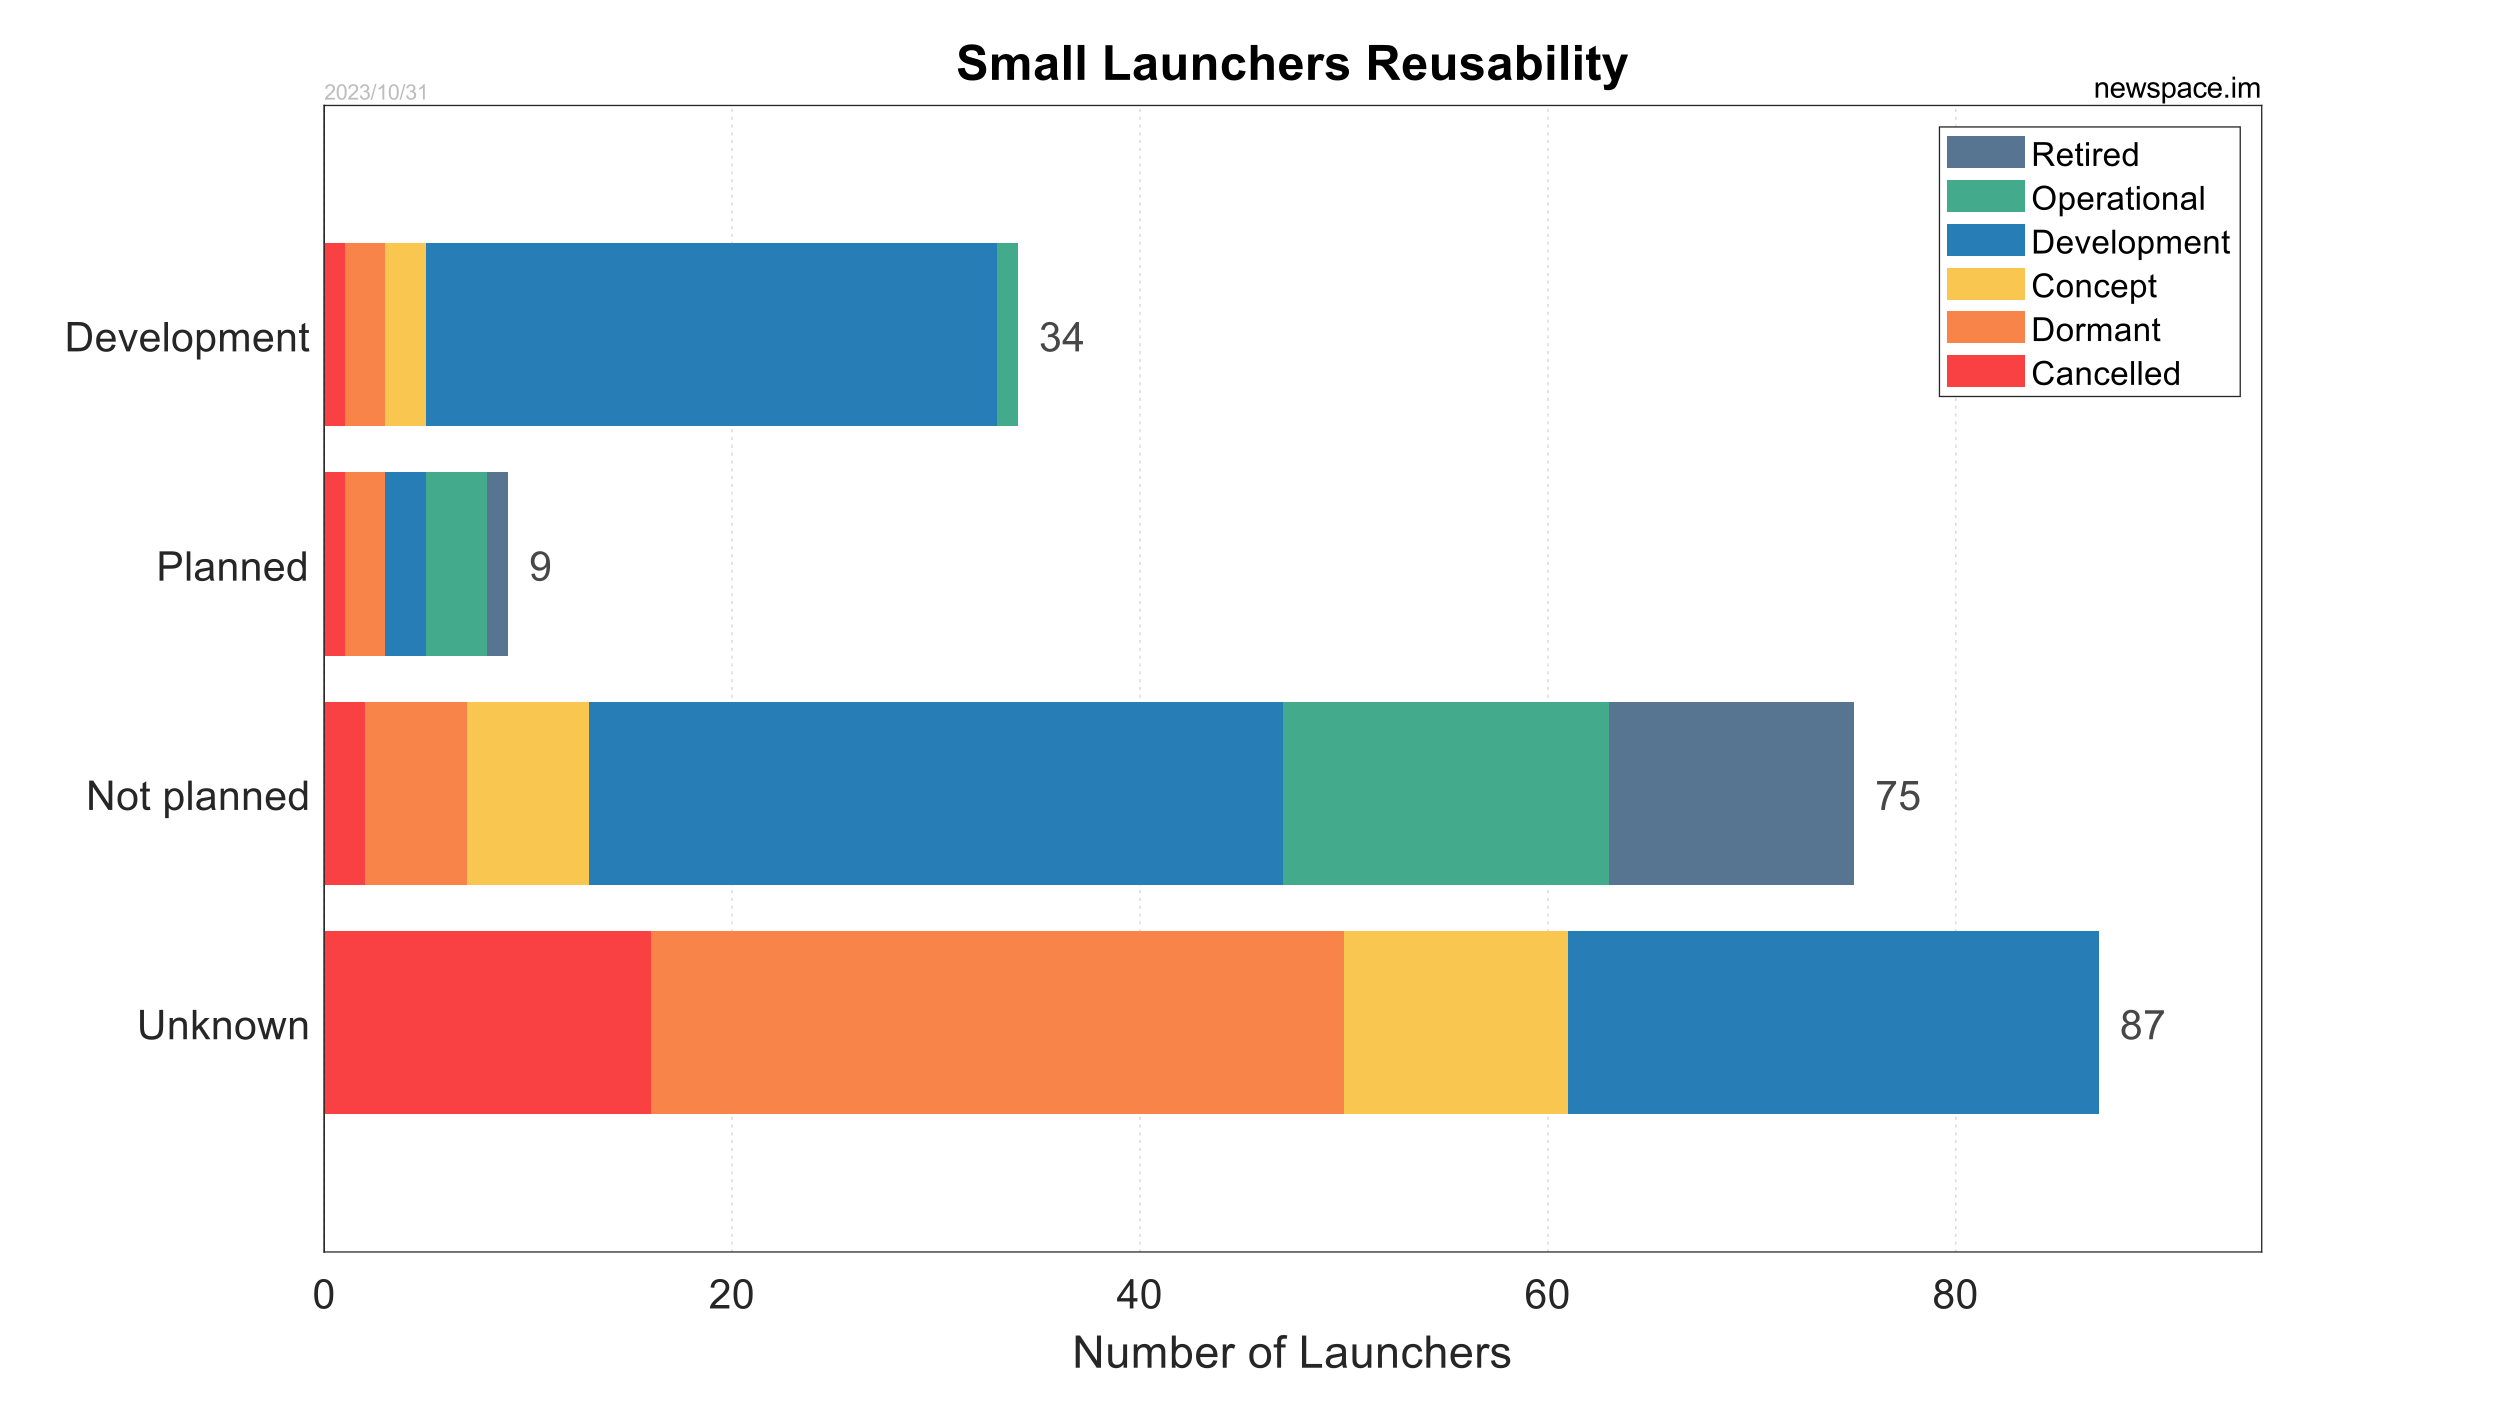 <?xml version="1.0"?>
<!DOCTYPE svg PUBLIC '-//W3C//DTD SVG 1.0//EN'
          'http://www.w3.org/TR/2001/REC-SVG-20010904/DTD/svg10.dtd'>
<svg xmlns:xlink="http://www.w3.org/1999/xlink" style="fill-opacity:1; color-rendering:auto; color-interpolation:auto; text-rendering:auto; stroke:black; stroke-linecap:square; stroke-miterlimit:10; shape-rendering:auto; stroke-opacity:1; fill:black; stroke-dasharray:none; font-weight:normal; stroke-width:1; font-family:'sans-serif'; font-style:normal; stroke-linejoin:miter; font-size:12px; stroke-dashoffset:0; image-rendering:auto;" width="100%" viewBox="0 0 1280 720" xmlns="http://www.w3.org/2000/svg"
><rect x="0" y="0" width="1280" height="720" fill="#333333" stroke="none"/><!--Generated by the Batik Graphics2D SVG Generator--><defs id="genericDefs"
  /><g
  ><defs id="defs1"
    ><clipPath clipPathUnits="userSpaceOnUse" id="clipPath1"
      ><path d="M0 0 L1280 0 L1280 720 L0 720 L0 0 Z"
      /></clipPath
    ></defs
    ><g style="fill:white; stroke:white;"
    ><rect x="0" y="0" width="1280" style="clip-path:url(#clipPath1); stroke:none;" height="720"
    /></g
    ><g style="fill:white; text-rendering:optimizeSpeed; color-rendering:optimizeSpeed; image-rendering:optimizeSpeed; shape-rendering:crispEdges; stroke:white; color-interpolation:sRGB;"
    ><rect x="0" width="1280" height="720" y="0" style="stroke:none;"
      /><path style="stroke:none;" d="M166 641 L1158 641 L1158 54 L166 54 Z"
    /></g
    ><g style="fill-opacity:0.6; color-rendering:optimizeQuality; color-interpolation:linearRGB; text-rendering:geometricPrecision; stroke:rgb(189,189,189); stroke-linecap:butt; stroke-miterlimit:1; stroke-opacity:0.6; fill:rgb(189,189,189); stroke-dasharray:1,3; stroke-width:0.667; stroke-linejoin:bevel; image-rendering:optimizeQuality;"
    ><line y2="54" style="fill:none;" x1="166" x2="166" y1="641"
      /><line y2="54" style="fill:none;" x1="374.842" x2="374.842" y1="641"
      /><line y2="54" style="fill:none;" x1="583.684" x2="583.684" y1="641"
      /><line y2="54" style="fill:none;" x1="792.526" x2="792.526" y1="641"
      /><line y2="54" style="fill:none;" x1="1001.368" x2="1001.368" y1="641"
    /></g
    ><g transform="translate(662.001,46.902)" style="font-size:25.333px; text-rendering:geometricPrecision; color-rendering:optimizeQuality; image-rendering:optimizeQuality; color-interpolation:linearRGB; font-weight:bold;"
    ><path style="stroke:none;" d="M-171.594 -11.828 L-168.078 -12.172 Q-167.766 -10.391 -166.797 -9.562 Q-165.828 -8.734 -164.172 -8.734 Q-162.422 -8.734 -161.539 -9.477 Q-160.656 -10.219 -160.656 -11.203 Q-160.656 -11.828 -161.031 -12.273 Q-161.406 -12.719 -162.328 -13.062 Q-162.969 -13.281 -165.219 -13.844 Q-168.125 -14.562 -169.297 -15.609 Q-170.953 -17.078 -170.953 -19.203 Q-170.953 -20.578 -170.18 -21.766 Q-169.406 -22.953 -167.945 -23.578 Q-166.484 -24.203 -164.422 -24.203 Q-161.047 -24.203 -159.344 -22.727 Q-157.641 -21.25 -157.562 -18.781 L-161.172 -18.625 Q-161.406 -20 -162.164 -20.602 Q-162.922 -21.203 -164.453 -21.203 Q-166.031 -21.203 -166.922 -20.562 Q-167.5 -20.141 -167.5 -19.453 Q-167.5 -18.812 -166.953 -18.359 Q-166.281 -17.797 -163.641 -17.172 Q-161 -16.547 -159.734 -15.883 Q-158.469 -15.219 -157.758 -14.062 Q-157.047 -12.906 -157.047 -11.219 Q-157.047 -9.672 -157.898 -8.328 Q-158.75 -6.984 -160.312 -6.336 Q-161.875 -5.688 -164.219 -5.688 Q-167.609 -5.688 -169.43 -7.25 Q-171.25 -8.812 -171.594 -11.828 ZM-154.085 -18.969 L-150.914 -18.969 L-150.914 -17.188 Q-149.226 -19.25 -146.882 -19.25 Q-145.632 -19.25 -144.718 -18.742 Q-143.804 -18.234 -143.21 -17.188 Q-142.367 -18.234 -141.375 -18.742 Q-140.382 -19.25 -139.257 -19.25 Q-137.835 -19.25 -136.843 -18.672 Q-135.851 -18.094 -135.367 -16.969 Q-135.007 -16.141 -135.007 -14.281 L-135.007 -6 L-138.445 -6 L-138.445 -13.406 Q-138.445 -15.344 -138.789 -15.906 Q-139.273 -16.625 -140.257 -16.625 Q-140.976 -16.625 -141.617 -16.188 Q-142.257 -15.75 -142.531 -14.906 Q-142.804 -14.062 -142.804 -12.219 L-142.804 -6 L-146.242 -6 L-146.242 -13.109 Q-146.242 -15 -146.421 -15.547 Q-146.601 -16.094 -146.992 -16.359 Q-147.382 -16.625 -148.039 -16.625 Q-148.835 -16.625 -149.468 -16.203 Q-150.101 -15.781 -150.375 -14.977 Q-150.648 -14.172 -150.648 -12.297 L-150.648 -6 L-154.085 -6 L-154.085 -18.969 ZM-128.75 -15.016 L-131.86 -15.578 Q-131.344 -17.453 -130.063 -18.352 Q-128.782 -19.25 -126.251 -19.25 Q-123.954 -19.25 -122.829 -18.711 Q-121.704 -18.172 -121.251 -17.336 Q-120.797 -16.5 -120.797 -14.266 L-120.829 -10.266 Q-120.829 -8.547 -120.665 -7.734 Q-120.501 -6.922 -120.047 -6 L-123.438 -6 Q-123.579 -6.344 -123.766 -7.016 Q-123.86 -7.312 -123.891 -7.422 Q-124.766 -6.562 -125.774 -6.133 Q-126.782 -5.703 -127.907 -5.703 Q-129.907 -5.703 -131.063 -6.789 Q-132.219 -7.875 -132.219 -9.547 Q-132.219 -10.641 -131.696 -11.5 Q-131.172 -12.359 -130.227 -12.82 Q-129.282 -13.281 -127.501 -13.625 Q-125.094 -14.062 -124.157 -14.453 L-124.157 -14.797 Q-124.157 -15.797 -124.649 -16.211 Q-125.141 -16.625 -126.501 -16.625 Q-127.407 -16.625 -127.922 -16.266 Q-128.438 -15.906 -128.75 -15.016 ZM-124.157 -12.219 Q-124.829 -12 -126.251 -11.695 Q-127.672 -11.391 -128.11 -11.109 Q-128.782 -10.625 -128.782 -9.891 Q-128.782 -9.172 -128.25 -8.648 Q-127.719 -8.125 -126.891 -8.125 Q-125.954 -8.125 -125.11 -8.734 Q-124.485 -9.203 -124.297 -9.875 Q-124.157 -10.312 -124.157 -11.547 L-124.157 -12.219 ZM-117.235 -6 L-117.235 -23.891 L-113.814 -23.891 L-113.814 -6 L-117.235 -6 ZM-110.203 -6 L-110.203 -23.891 L-106.781 -23.891 L-106.781 -6 L-110.203 -6 ZM-96.013 -6 L-96.013 -23.75 L-92.403 -23.75 L-92.403 -9.016 L-83.419 -9.016 L-83.419 -6 L-96.013 -6 ZM-78.113 -15.016 L-81.222 -15.578 Q-80.707 -17.453 -79.426 -18.352 Q-78.144 -19.25 -75.613 -19.25 Q-73.316 -19.25 -72.191 -18.711 Q-71.066 -18.172 -70.613 -17.336 Q-70.16 -16.5 -70.16 -14.266 L-70.191 -10.266 Q-70.191 -8.547 -70.027 -7.734 Q-69.863 -6.922 -69.41 -6 L-72.801 -6 Q-72.941 -6.344 -73.129 -7.016 Q-73.222 -7.312 -73.254 -7.422 Q-74.129 -6.562 -75.137 -6.133 Q-76.144 -5.703 -77.269 -5.703 Q-79.269 -5.703 -80.426 -6.789 Q-81.582 -7.875 -81.582 -9.547 Q-81.582 -10.641 -81.058 -11.5 Q-80.535 -12.359 -79.59 -12.82 Q-78.644 -13.281 -76.863 -13.625 Q-74.457 -14.062 -73.519 -14.453 L-73.519 -14.797 Q-73.519 -15.797 -74.012 -16.211 Q-74.504 -16.625 -75.863 -16.625 Q-76.769 -16.625 -77.285 -16.266 Q-77.801 -15.906 -78.113 -15.016 ZM-73.519 -12.219 Q-74.191 -12 -75.613 -11.695 Q-77.035 -11.391 -77.472 -11.109 Q-78.144 -10.625 -78.144 -9.891 Q-78.144 -9.172 -77.613 -8.648 Q-77.082 -8.125 -76.254 -8.125 Q-75.316 -8.125 -74.472 -8.734 Q-73.847 -9.203 -73.66 -9.875 Q-73.519 -10.312 -73.519 -11.547 L-73.519 -12.219 ZM-58.067 -6 L-58.067 -7.938 Q-58.77 -6.906 -59.926 -6.305 Q-61.082 -5.703 -62.364 -5.703 Q-63.676 -5.703 -64.707 -6.281 Q-65.739 -6.859 -66.207 -7.898 Q-66.676 -8.938 -66.676 -10.766 L-66.676 -18.969 L-63.239 -18.969 L-63.239 -13 Q-63.239 -10.266 -63.051 -9.656 Q-62.864 -9.047 -62.364 -8.68 Q-61.864 -8.312 -61.098 -8.312 Q-60.223 -8.312 -59.52 -8.797 Q-58.817 -9.281 -58.567 -10 Q-58.317 -10.719 -58.317 -13.5 L-58.317 -18.969 L-54.879 -18.969 L-54.879 -6 L-58.067 -6 ZM-39.339 -6 L-42.777 -6 L-42.777 -12.609 Q-42.777 -14.719 -42.995 -15.336 Q-43.214 -15.953 -43.706 -16.289 Q-44.199 -16.625 -44.902 -16.625 Q-45.792 -16.625 -46.503 -16.141 Q-47.214 -15.656 -47.472 -14.852 Q-47.73 -14.047 -47.73 -11.875 L-47.73 -6 L-51.167 -6 L-51.167 -18.969 L-47.98 -18.969 L-47.98 -17.062 Q-46.277 -19.25 -43.699 -19.25 Q-42.574 -19.25 -41.628 -18.844 Q-40.683 -18.438 -40.206 -17.805 Q-39.73 -17.172 -39.535 -16.367 Q-39.339 -15.562 -39.339 -14.062 L-39.339 -6 ZM-24.377 -15.125 L-27.752 -14.516 Q-27.924 -15.531 -28.526 -16.047 Q-29.127 -16.562 -30.096 -16.562 Q-31.377 -16.562 -32.143 -15.68 Q-32.909 -14.797 -32.909 -12.719 Q-32.909 -10.406 -32.135 -9.453 Q-31.362 -8.5 -30.049 -8.5 Q-29.065 -8.5 -28.448 -9.055 Q-27.831 -9.609 -27.565 -10.969 L-24.206 -10.391 Q-24.721 -8.078 -26.213 -6.891 Q-27.706 -5.703 -30.206 -5.703 Q-33.049 -5.703 -34.745 -7.5 Q-36.44 -9.297 -36.44 -12.469 Q-36.44 -15.688 -34.737 -17.469 Q-33.034 -19.25 -30.143 -19.25 Q-27.784 -19.25 -26.385 -18.234 Q-24.987 -17.219 -24.377 -15.125 ZM-18.175 -23.891 L-18.175 -17.312 Q-16.519 -19.25 -14.206 -19.25 Q-13.034 -19.25 -12.081 -18.812 Q-11.128 -18.375 -10.644 -17.695 Q-10.159 -17.016 -9.979 -16.18 Q-9.8 -15.344 -9.8 -13.609 L-9.8 -6 L-13.237 -6 L-13.237 -12.844 Q-13.237 -14.891 -13.433 -15.438 Q-13.628 -15.984 -14.12 -16.305 Q-14.612 -16.625 -15.362 -16.625 Q-16.222 -16.625 -16.894 -16.211 Q-17.565 -15.797 -17.87 -14.961 Q-18.175 -14.125 -18.175 -12.5 L-18.175 -6 L-21.612 -6 L-21.612 -23.891 L-18.175 -23.891 ZM1.365 -10.125 L4.787 -9.547 Q4.131 -7.672 2.709 -6.688 Q1.287 -5.703 -0.854 -5.703 Q-4.229 -5.703 -5.854 -7.922 Q-7.135 -9.688 -7.135 -12.391 Q-7.135 -15.609 -5.455 -17.43 Q-3.775 -19.25 -1.197 -19.25 Q1.693 -19.25 3.365 -17.344 Q5.037 -15.438 4.975 -11.5 L-3.619 -11.5 Q-3.588 -9.969 -2.791 -9.117 Q-1.994 -8.266 -0.822 -8.266 Q-0.01 -8.266 0.537 -8.711 Q1.084 -9.156 1.365 -10.125 ZM1.568 -13.594 Q1.522 -15.078 0.795 -15.852 Q0.068 -16.625 -0.979 -16.625 Q-2.103 -16.625 -2.838 -15.812 Q-3.572 -15 -3.557 -13.594 L1.568 -13.594 ZM11.224 -6 L7.787 -6 L7.787 -18.969 L10.974 -18.969 L10.974 -17.125 Q11.802 -18.422 12.451 -18.836 Q13.099 -19.25 13.927 -19.25 Q15.099 -19.25 16.193 -18.609 L15.13 -15.625 Q14.271 -16.188 13.521 -16.188 Q12.802 -16.188 12.302 -15.789 Q11.802 -15.391 11.513 -14.352 Q11.224 -13.312 11.224 -10 L11.224 -6 ZM16.59 -9.703 L20.028 -10.219 Q20.247 -9.219 20.918 -8.703 Q21.59 -8.188 22.793 -8.188 Q24.122 -8.188 24.793 -8.672 Q25.247 -9.016 25.247 -9.594 Q25.247 -9.984 25.012 -10.234 Q24.747 -10.484 23.856 -10.688 Q19.715 -11.609 18.59 -12.359 Q17.059 -13.406 17.059 -15.281 Q17.059 -16.969 18.387 -18.109 Q19.715 -19.25 22.512 -19.25 Q25.184 -19.25 26.473 -18.391 Q27.762 -17.531 28.247 -15.828 L25.012 -15.234 Q24.809 -15.984 24.231 -16.391 Q23.653 -16.797 22.575 -16.797 Q21.215 -16.797 20.637 -16.406 Q20.247 -16.141 20.247 -15.719 Q20.247 -15.344 20.59 -15.094 Q21.043 -14.75 23.786 -14.125 Q26.528 -13.5 27.622 -12.609 Q28.7 -11.688 28.7 -10.047 Q28.7 -8.266 27.207 -6.984 Q25.715 -5.703 22.793 -5.703 Q20.153 -5.703 18.606 -6.781 Q17.059 -7.859 16.59 -9.703 ZM38.935 -6 L38.935 -23.891 L46.544 -23.891 Q49.419 -23.891 50.716 -23.414 Q52.013 -22.938 52.794 -21.703 Q53.575 -20.469 53.575 -18.875 Q53.575 -16.859 52.388 -15.547 Q51.2 -14.234 48.857 -13.891 Q50.029 -13.219 50.786 -12.398 Q51.544 -11.578 52.841 -9.484 L55.029 -6 L50.7 -6 L48.091 -9.891 Q46.7 -11.984 46.185 -12.523 Q45.669 -13.062 45.099 -13.266 Q44.529 -13.469 43.279 -13.469 L42.544 -13.469 L42.544 -6 L38.935 -6 ZM42.544 -16.328 L45.232 -16.328 Q47.825 -16.328 48.474 -16.547 Q49.122 -16.766 49.49 -17.305 Q49.857 -17.844 49.857 -18.641 Q49.857 -19.547 49.372 -20.102 Q48.888 -20.656 48.013 -20.812 Q47.575 -20.875 45.372 -20.875 L42.544 -20.875 L42.544 -16.328 ZM64.683 -10.125 L68.105 -9.547 Q67.449 -7.672 66.027 -6.688 Q64.605 -5.703 62.465 -5.703 Q59.09 -5.703 57.465 -7.922 Q56.184 -9.688 56.184 -12.391 Q56.184 -15.609 57.863 -17.43 Q59.543 -19.25 62.121 -19.25 Q65.012 -19.25 66.683 -17.344 Q68.355 -15.438 68.293 -11.5 L59.699 -11.5 Q59.73 -9.969 60.527 -9.117 Q61.324 -8.266 62.496 -8.266 Q63.309 -8.266 63.855 -8.711 Q64.402 -9.156 64.683 -10.125 ZM64.887 -13.594 Q64.84 -15.078 64.113 -15.852 Q63.387 -16.625 62.34 -16.625 Q61.215 -16.625 60.48 -15.812 Q59.746 -15 59.762 -13.594 L64.887 -13.594 ZM79.792 -6 L79.792 -7.938 Q79.089 -6.906 77.933 -6.305 Q76.777 -5.703 75.496 -5.703 Q74.183 -5.703 73.152 -6.281 Q72.121 -6.859 71.652 -7.898 Q71.183 -8.938 71.183 -10.766 L71.183 -18.969 L74.621 -18.969 L74.621 -13 Q74.621 -10.266 74.808 -9.656 Q74.996 -9.047 75.496 -8.68 Q75.996 -8.312 76.761 -8.312 Q77.636 -8.312 78.339 -8.797 Q79.042 -9.281 79.292 -10 Q79.542 -10.719 79.542 -13.5 L79.542 -18.969 L82.98 -18.969 L82.98 -6 L79.792 -6 ZM85.52 -9.703 L88.957 -10.219 Q89.176 -9.219 89.848 -8.703 Q90.52 -8.188 91.723 -8.188 Q93.051 -8.188 93.723 -8.672 Q94.176 -9.016 94.176 -9.594 Q94.176 -9.984 93.942 -10.234 Q93.676 -10.484 92.785 -10.688 Q88.645 -11.609 87.52 -12.359 Q85.989 -13.406 85.989 -15.281 Q85.989 -16.969 87.317 -18.109 Q88.645 -19.25 91.442 -19.25 Q94.114 -19.25 95.403 -18.391 Q96.692 -17.531 97.176 -15.828 L93.942 -15.234 Q93.739 -15.984 93.16 -16.391 Q92.582 -16.797 91.504 -16.797 Q90.145 -16.797 89.567 -16.406 Q89.176 -16.141 89.176 -15.719 Q89.176 -15.344 89.52 -15.094 Q89.973 -14.75 92.715 -14.125 Q95.457 -13.5 96.551 -12.609 Q97.629 -11.688 97.629 -10.047 Q97.629 -8.266 96.137 -6.984 Q94.645 -5.703 91.723 -5.703 Q89.082 -5.703 87.535 -6.781 Q85.989 -7.859 85.52 -9.703 ZM103.363 -15.016 L100.254 -15.578 Q100.769 -17.453 102.051 -18.352 Q103.332 -19.25 105.863 -19.25 Q108.16 -19.25 109.285 -18.711 Q110.41 -18.172 110.863 -17.336 Q111.316 -16.5 111.316 -14.266 L111.285 -10.266 Q111.285 -8.547 111.449 -7.734 Q111.613 -6.922 112.066 -6 L108.676 -6 Q108.535 -6.344 108.347 -7.016 Q108.254 -7.312 108.222 -7.422 Q107.347 -6.562 106.34 -6.133 Q105.332 -5.703 104.207 -5.703 Q102.207 -5.703 101.051 -6.789 Q99.894 -7.875 99.894 -9.547 Q99.894 -10.641 100.418 -11.5 Q100.941 -12.359 101.887 -12.82 Q102.832 -13.281 104.613 -13.625 Q107.019 -14.062 107.957 -14.453 L107.957 -14.797 Q107.957 -15.797 107.465 -16.211 Q106.972 -16.625 105.613 -16.625 Q104.707 -16.625 104.191 -16.266 Q103.676 -15.906 103.363 -15.016 ZM107.957 -12.219 Q107.285 -12 105.863 -11.695 Q104.441 -11.391 104.004 -11.109 Q103.332 -10.625 103.332 -9.891 Q103.332 -9.172 103.863 -8.648 Q104.394 -8.125 105.222 -8.125 Q106.16 -8.125 107.004 -8.734 Q107.629 -9.203 107.816 -9.875 Q107.957 -10.312 107.957 -11.547 L107.957 -12.219 ZM114.722 -6 L114.722 -23.891 L118.159 -23.891 L118.159 -17.453 Q119.753 -19.25 121.925 -19.25 Q124.284 -19.25 125.839 -17.539 Q127.394 -15.828 127.394 -12.609 Q127.394 -9.297 125.808 -7.5 Q124.222 -5.703 121.972 -5.703 Q120.863 -5.703 119.777 -6.258 Q118.691 -6.812 117.909 -7.906 L117.909 -6 L114.722 -6 ZM118.128 -12.766 Q118.128 -10.75 118.769 -9.781 Q119.659 -8.422 121.144 -8.422 Q122.269 -8.422 123.073 -9.391 Q123.878 -10.359 123.878 -12.453 Q123.878 -14.672 123.073 -15.648 Q122.269 -16.625 121.003 -16.625 Q119.769 -16.625 118.948 -15.672 Q118.128 -14.719 118.128 -12.766 ZM130.34 -20.719 L130.34 -23.891 L133.762 -23.891 L133.762 -20.719 L130.34 -20.719 ZM130.34 -6 L130.34 -18.969 L133.762 -18.969 L133.762 -6 L130.34 -6 ZM137.373 -6 L137.373 -23.891 L140.795 -23.891 L140.795 -6 L137.373 -6 ZM144.405 -20.719 L144.405 -23.891 L147.827 -23.891 L147.827 -20.719 L144.405 -20.719 ZM144.405 -6 L144.405 -18.969 L147.827 -18.969 L147.827 -6 L144.405 -6 ZM157.375 -18.969 L157.375 -16.234 L155.032 -16.234 L155.032 -11 Q155.032 -9.422 155.102 -9.156 Q155.172 -8.891 155.407 -8.719 Q155.641 -8.547 155.985 -8.547 Q156.469 -8.547 157.375 -8.875 L157.657 -6.219 Q156.469 -5.703 154.954 -5.703 Q154.016 -5.703 153.274 -6.016 Q152.532 -6.328 152.188 -6.82 Q151.844 -7.312 151.704 -8.156 Q151.594 -8.766 151.594 -10.578 L151.594 -16.234 L150.016 -16.234 L150.016 -18.969 L151.594 -18.969 L151.594 -21.547 L155.032 -23.547 L155.032 -18.969 L157.375 -18.969 ZM158.242 -18.969 L161.899 -18.969 L164.992 -9.766 L168.024 -18.969 L171.57 -18.969 L166.992 -6.484 L166.18 -4.234 Q165.727 -3.094 165.32 -2.492 Q164.914 -1.891 164.383 -1.523 Q163.852 -1.156 163.07 -0.945 Q162.289 -0.734 161.32 -0.734 Q160.336 -0.734 159.383 -0.953 L159.07 -3.625 Q159.883 -3.469 160.524 -3.469 Q161.727 -3.469 162.297 -4.172 Q162.867 -4.875 163.18 -5.969 L158.242 -18.969 Z"
    /></g
    ><g style="stroke-linecap:butt; fill:rgb(38,38,38); text-rendering:geometricPrecision; image-rendering:optimizeQuality; color-rendering:optimizeQuality; stroke-linejoin:round; stroke:rgb(38,38,38); color-interpolation:linearRGB; stroke-width:0.667;"
    ><line y2="54" style="fill:none;" x1="166" x2="166" y1="641"
    /></g
    ><g style="fill:rgb(249,65,68); text-rendering:optimizeSpeed; color-rendering:optimizeSpeed; image-rendering:optimizeSpeed; shape-rendering:crispEdges; stroke:rgb(249,65,68); color-interpolation:sRGB;"
    ><path style="stroke:none;" d="M166 570.56 L333.074 570.56 L333.074 476.64 L166 476.64 ZM166 453.16 L186.884 453.16 L186.884 359.24 L166 359.24 ZM166 335.76 L176.442 335.76 L176.442 241.84 L166 241.84 ZM166 218.36 L176.442 218.36 L176.442 124.44 L166 124.44 Z"
      /><path d="M333.074 570.56 L688.105 570.56 L688.105 476.64 L333.074 476.64 ZM186.884 453.16 L239.095 453.16 L239.095 359.24 L186.884 359.24 ZM176.442 335.76 L197.326 335.76 L197.326 241.84 L176.442 241.84 ZM176.442 218.36 L197.326 218.36 L197.326 124.44 L176.442 124.44 Z" style="fill:rgb(249,132,74); stroke:none;"
      /><path d="M688.105 570.56 L802.968 570.56 L802.968 476.64 L688.105 476.64 ZM239.095 453.16 L301.747 453.16 L301.747 359.24 L239.095 359.24 ZM197.326 218.36 L218.21 218.36 L218.21 124.44 L197.326 124.44 Z" style="fill:rgb(249,199,79); stroke:none;"
      /><path d="M802.968 570.56 L1074.463 570.56 L1074.463 476.64 L802.968 476.64 ZM301.747 453.16 L656.779 453.16 L656.779 359.24 L301.747 359.24 ZM197.326 335.76 L218.21 335.76 L218.21 241.84 L197.326 241.84 ZM218.21 218.36 L510.589 218.36 L510.589 124.44 L218.21 124.44 Z" style="fill:rgb(39,125,181); stroke:none;"
      /><path d="M656.779 453.16 L823.853 453.16 L823.853 359.24 L656.779 359.24 ZM218.21 335.76 L249.537 335.76 L249.537 241.84 L218.21 241.84 ZM510.589 218.36 L521.032 218.36 L521.032 124.44 L510.589 124.44 Z" style="fill:rgb(67,170,139); stroke:none;"
      /><path d="M823.853 453.16 L949.158 453.16 L949.158 359.24 L823.853 359.24 ZM249.537 335.76 L259.979 335.76 L259.979 241.84 L249.537 241.84 Z" style="fill:rgb(87,117,144); stroke:none;"
    /></g
    ><g transform="translate(1085.375,523.6)" style="font-size:21.333px; fill:rgb(71,71,71); text-rendering:geometricPrecision; color-rendering:optimizeQuality; image-rendering:optimizeQuality; stroke:rgb(71,71,71); color-interpolation:linearRGB;"
    ><path style="stroke:none;" d="M3.719 0.344 Q2.562 -0.078 2.008 -0.852 Q1.453 -1.625 1.453 -2.719 Q1.453 -4.359 2.633 -5.477 Q3.812 -6.594 5.766 -6.594 Q7.734 -6.594 8.938 -5.453 Q10.141 -4.312 10.141 -2.672 Q10.141 -1.625 9.594 -0.852 Q9.047 -0.078 7.922 0.344 Q9.312 0.797 10.031 1.805 Q10.75 2.812 10.75 4.203 Q10.75 6.125 9.391 7.438 Q8.031 8.75 5.797 8.75 Q3.578 8.75 2.211 7.438 Q0.844 6.125 0.844 4.156 Q0.844 2.688 1.594 1.695 Q2.344 0.703 3.719 0.344 ZM3.344 -2.781 Q3.344 -1.719 4.031 -1.039 Q4.719 -0.359 5.812 -0.359 Q6.875 -0.359 7.562 -1.031 Q8.25 -1.703 8.25 -2.672 Q8.25 -3.688 7.547 -4.383 Q6.844 -5.078 5.797 -5.078 Q4.734 -5.078 4.039 -4.398 Q3.344 -3.719 3.344 -2.781 ZM2.75 4.156 Q2.75 4.953 3.125 5.688 Q3.5 6.422 4.234 6.828 Q4.969 7.234 5.828 7.234 Q7.141 7.234 8.008 6.383 Q8.875 5.531 8.875 4.219 Q8.875 2.891 7.984 2.016 Q7.094 1.141 5.766 1.141 Q4.453 1.141 3.602 2.008 Q2.75 2.875 2.75 4.156 ZM12.853 -4.562 L12.853 -6.344 L22.572 -6.344 L22.572 -4.906 Q21.15 -3.375 19.736 -0.844 Q18.322 1.688 17.556 4.375 Q16.994 6.25 16.853 8.5 L14.947 8.5 Q14.978 6.719 15.642 4.211 Q16.306 1.703 17.556 -0.633 Q18.806 -2.969 20.212 -4.562 L12.853 -4.562 Z"
    /></g
    ><g transform="translate(960.07,406.2)" style="font-size:21.333px; fill:rgb(71,71,71); text-rendering:geometricPrecision; color-rendering:optimizeQuality; image-rendering:optimizeQuality; stroke:rgb(71,71,71); color-interpolation:linearRGB;"
    ><path style="stroke:none;" d="M1 -4.562 L1 -6.344 L10.719 -6.344 L10.719 -4.906 Q9.297 -3.375 7.883 -0.844 Q6.469 1.688 5.703 4.375 Q5.141 6.25 5 8.5 L3.094 8.5 Q3.125 6.719 3.789 4.211 Q4.453 1.703 5.703 -0.633 Q6.953 -2.969 8.359 -4.562 L1 -4.562 ZM12.728 4.562 L14.665 4.391 Q14.884 5.812 15.665 6.523 Q16.447 7.234 17.556 7.234 Q18.884 7.234 19.806 6.234 Q20.728 5.234 20.728 3.562 Q20.728 1.984 19.845 1.07 Q18.962 0.156 17.525 0.156 Q16.634 0.156 15.915 0.562 Q15.197 0.969 14.79 1.625 L13.056 1.391 L14.509 -6.328 L21.978 -6.328 L21.978 -4.562 L15.978 -4.562 L15.181 -0.531 Q16.525 -1.469 18.009 -1.469 Q19.978 -1.469 21.337 -0.102 Q22.697 1.266 22.697 3.406 Q22.697 5.438 21.509 6.938 Q20.056 8.75 17.556 8.75 Q15.509 8.75 14.212 7.602 Q12.915 6.453 12.728 4.562 Z"
    /></g
    ><g transform="translate(270.891,288.8)" style="font-size:21.333px; fill:rgb(71,71,71); text-rendering:geometricPrecision; color-rendering:optimizeQuality; image-rendering:optimizeQuality; stroke:rgb(71,71,71); color-interpolation:linearRGB;"
    ><path style="stroke:none;" d="M1.156 5.031 L2.922 4.859 Q3.141 6.109 3.781 6.672 Q4.422 7.234 5.422 7.234 Q6.266 7.234 6.906 6.844 Q7.547 6.453 7.961 5.805 Q8.375 5.156 8.648 4.047 Q8.922 2.938 8.922 1.797 Q8.922 1.672 8.906 1.422 Q8.359 2.312 7.398 2.859 Q6.438 3.406 5.328 3.406 Q3.453 3.406 2.164 2.055 Q0.875 0.703 0.875 -1.516 Q0.875 -3.812 2.219 -5.203 Q3.562 -6.594 5.594 -6.594 Q7.062 -6.594 8.281 -5.805 Q9.5 -5.016 10.125 -3.555 Q10.75 -2.094 10.75 0.672 Q10.75 3.562 10.125 5.266 Q9.5 6.969 8.266 7.859 Q7.031 8.75 5.375 8.75 Q3.609 8.75 2.492 7.773 Q1.375 6.797 1.156 5.031 ZM8.703 -1.609 Q8.703 -3.203 7.859 -4.133 Q7.016 -5.062 5.828 -5.062 Q4.594 -5.062 3.68 -4.062 Q2.766 -3.062 2.766 -1.453 Q2.766 -0.016 3.633 0.875 Q4.5 1.766 5.766 1.766 Q7.062 1.766 7.883 0.875 Q8.703 -0.016 8.703 -1.609 Z"
    /></g
    ><g transform="translate(531.943,171.4)" style="font-size:21.333px; fill:rgb(71,71,71); text-rendering:geometricPrecision; color-rendering:optimizeQuality; image-rendering:optimizeQuality; stroke:rgb(71,71,71); color-interpolation:linearRGB;"
    ><path style="stroke:none;" d="M0.875 4.531 L2.734 4.281 Q3.047 5.859 3.812 6.547 Q4.578 7.234 5.672 7.234 Q6.969 7.234 7.867 6.336 Q8.766 5.438 8.766 4.094 Q8.766 2.828 7.938 2 Q7.109 1.172 5.828 1.172 Q5.297 1.172 4.516 1.391 L4.734 -0.234 Q4.906 -0.219 5.031 -0.219 Q6.203 -0.219 7.148 -0.836 Q8.094 -1.453 8.094 -2.734 Q8.094 -3.75 7.406 -4.414 Q6.719 -5.078 5.625 -5.078 Q4.547 -5.078 3.836 -4.398 Q3.125 -3.719 2.906 -2.375 L1.062 -2.703 Q1.406 -4.547 2.602 -5.57 Q3.797 -6.594 5.594 -6.594 Q6.812 -6.594 7.852 -6.062 Q8.891 -5.531 9.438 -4.625 Q9.984 -3.719 9.984 -2.688 Q9.984 -1.719 9.461 -0.914 Q8.938 -0.109 7.922 0.359 Q9.25 0.672 9.984 1.641 Q10.719 2.609 10.719 4.062 Q10.719 6.031 9.289 7.398 Q7.859 8.766 5.656 8.766 Q3.688 8.766 2.375 7.586 Q1.062 6.406 0.875 4.531 ZM18.634 8.5 L18.634 4.906 L12.119 4.906 L12.119 3.203 L18.978 -6.531 L20.494 -6.531 L20.494 3.203 L22.525 3.203 L22.525 4.906 L20.494 4.906 L20.494 8.5 L18.634 8.5 ZM18.634 3.203 L18.634 -3.562 L13.931 3.203 L18.634 3.203 Z"
    /></g
    ><g transform="translate(1158,54)" style="text-rendering:geometricPrecision; font-size:14.667px; color-interpolation:linearRGB; color-rendering:optimizeQuality; image-rendering:optimizeQuality;"
    ><path style="stroke:none;" d="M-85.016 -4 L-85.016 -11.781 L-83.828 -11.781 L-83.828 -10.672 Q-82.969 -11.953 -81.344 -11.953 Q-80.641 -11.953 -80.055 -11.703 Q-79.469 -11.453 -79.172 -11.039 Q-78.875 -10.625 -78.766 -10.062 Q-78.688 -9.703 -78.688 -8.781 L-78.688 -4 L-80.016 -4 L-80.016 -8.734 Q-80.016 -9.531 -80.164 -9.93 Q-80.312 -10.328 -80.703 -10.57 Q-81.094 -10.812 -81.625 -10.812 Q-82.469 -10.812 -83.078 -10.281 Q-83.688 -9.75 -83.688 -8.25 L-83.688 -4 L-85.016 -4 ZM-71.536 -6.5 L-70.177 -6.344 Q-70.49 -5.141 -71.365 -4.484 Q-72.24 -3.828 -73.599 -3.828 Q-75.302 -3.828 -76.302 -4.875 Q-77.302 -5.922 -77.302 -7.828 Q-77.302 -9.781 -76.286 -10.867 Q-75.271 -11.953 -73.661 -11.953 Q-72.099 -11.953 -71.115 -10.891 Q-70.13 -9.828 -70.13 -7.906 Q-70.13 -7.781 -70.13 -7.547 L-75.943 -7.547 Q-75.865 -6.266 -75.216 -5.586 Q-74.568 -4.906 -73.583 -4.906 Q-72.865 -4.906 -72.349 -5.289 Q-71.833 -5.672 -71.536 -6.5 ZM-75.865 -8.641 L-71.521 -8.641 Q-71.615 -9.625 -72.021 -10.109 Q-72.646 -10.875 -73.646 -10.875 Q-74.568 -10.875 -75.185 -10.266 Q-75.802 -9.656 -75.865 -8.641 ZM-67.276 -4 L-69.651 -11.781 L-68.291 -11.781 L-67.057 -7.281 L-66.588 -5.625 Q-66.557 -5.75 -66.182 -7.219 L-64.948 -11.781 L-63.604 -11.781 L-62.432 -7.266 L-62.041 -5.781 L-61.604 -7.281 L-60.26 -11.781 L-58.979 -11.781 L-61.416 -4 L-62.776 -4 L-64.026 -8.656 L-64.323 -9.984 L-65.901 -4 L-67.276 -4 ZM-58.645 -6.328 L-57.348 -6.531 Q-57.239 -5.75 -56.739 -5.328 Q-56.239 -4.906 -55.332 -4.906 Q-54.426 -4.906 -53.989 -5.273 Q-53.551 -5.641 -53.551 -6.141 Q-53.551 -6.594 -53.942 -6.844 Q-54.207 -7.031 -55.285 -7.297 Q-56.739 -7.656 -57.293 -7.93 Q-57.848 -8.203 -58.137 -8.672 Q-58.426 -9.141 -58.426 -9.719 Q-58.426 -10.234 -58.192 -10.68 Q-57.957 -11.125 -57.551 -11.406 Q-57.239 -11.641 -56.707 -11.797 Q-56.176 -11.953 -55.567 -11.953 Q-54.66 -11.953 -53.965 -11.688 Q-53.27 -11.422 -52.942 -10.977 Q-52.614 -10.531 -52.489 -9.766 L-53.77 -9.594 Q-53.864 -10.203 -54.285 -10.539 Q-54.707 -10.875 -55.473 -10.875 Q-56.379 -10.875 -56.77 -10.57 Q-57.16 -10.266 -57.16 -9.859 Q-57.16 -9.609 -57.004 -9.406 Q-56.832 -9.188 -56.489 -9.047 Q-56.301 -8.984 -55.332 -8.719 Q-53.926 -8.344 -53.371 -8.109 Q-52.817 -7.875 -52.504 -7.414 Q-52.192 -6.953 -52.192 -6.281 Q-52.192 -5.625 -52.574 -5.047 Q-52.957 -4.469 -53.684 -4.148 Q-54.41 -3.828 -55.332 -3.828 Q-56.848 -3.828 -57.637 -4.453 Q-58.426 -5.078 -58.645 -6.328 ZM-50.801 -1.016 L-50.801 -11.781 L-49.598 -11.781 L-49.598 -10.766 Q-49.176 -11.359 -48.637 -11.656 Q-48.098 -11.953 -47.332 -11.953 Q-46.348 -11.953 -45.582 -11.438 Q-44.817 -10.922 -44.434 -9.992 Q-44.051 -9.062 -44.051 -7.953 Q-44.051 -6.75 -44.473 -5.797 Q-44.895 -4.844 -45.715 -4.336 Q-46.535 -3.828 -47.442 -3.828 Q-48.098 -3.828 -48.621 -4.102 Q-49.145 -4.375 -49.473 -4.812 L-49.473 -1.016 L-50.801 -1.016 ZM-49.598 -7.844 Q-49.598 -6.344 -48.989 -5.625 Q-48.379 -4.906 -47.52 -4.906 Q-46.645 -4.906 -46.02 -5.648 Q-45.395 -6.391 -45.395 -7.953 Q-45.395 -9.438 -46.004 -10.18 Q-46.614 -10.922 -47.457 -10.922 Q-48.301 -10.922 -48.949 -10.133 Q-49.598 -9.344 -49.598 -7.844 ZM-37.572 -4.953 Q-38.306 -4.344 -38.978 -4.086 Q-39.65 -3.828 -40.431 -3.828 Q-41.712 -3.828 -42.4 -4.453 Q-43.087 -5.078 -43.087 -6.047 Q-43.087 -6.625 -42.83 -7.094 Q-42.572 -7.562 -42.15 -7.852 Q-41.728 -8.141 -41.197 -8.281 Q-40.822 -8.391 -40.025 -8.484 Q-38.431 -8.672 -37.681 -8.938 Q-37.666 -9.203 -37.666 -9.281 Q-37.666 -10.094 -38.041 -10.422 Q-38.556 -10.859 -39.541 -10.859 Q-40.478 -10.859 -40.923 -10.539 Q-41.369 -10.219 -41.572 -9.391 L-42.869 -9.562 Q-42.697 -10.391 -42.291 -10.898 Q-41.884 -11.406 -41.119 -11.68 Q-40.353 -11.953 -39.353 -11.953 Q-38.353 -11.953 -37.736 -11.719 Q-37.119 -11.484 -36.822 -11.133 Q-36.525 -10.781 -36.416 -10.234 Q-36.353 -9.891 -36.353 -9.016 L-36.353 -7.266 Q-36.353 -5.422 -36.267 -4.938 Q-36.181 -4.453 -35.931 -4 L-37.306 -4 Q-37.509 -4.406 -37.572 -4.953 ZM-37.681 -7.906 Q-38.4 -7.609 -39.837 -7.406 Q-40.65 -7.281 -40.986 -7.141 Q-41.322 -7 -41.502 -6.719 Q-41.681 -6.438 -41.681 -6.094 Q-41.681 -5.562 -41.283 -5.211 Q-40.884 -4.859 -40.119 -4.859 Q-39.353 -4.859 -38.759 -5.195 Q-38.166 -5.531 -37.884 -6.109 Q-37.681 -6.547 -37.681 -7.422 L-37.681 -7.906 ZM-29.421 -6.844 L-28.124 -6.688 Q-28.327 -5.344 -29.21 -4.586 Q-30.093 -3.828 -31.358 -3.828 Q-32.952 -3.828 -33.921 -4.867 Q-34.889 -5.906 -34.889 -7.859 Q-34.889 -9.125 -34.475 -10.07 Q-34.061 -11.016 -33.21 -11.484 Q-32.358 -11.953 -31.358 -11.953 Q-30.093 -11.953 -29.28 -11.312 Q-28.468 -10.672 -28.249 -9.5 L-29.53 -9.297 Q-29.718 -10.078 -30.178 -10.477 Q-30.639 -10.875 -31.296 -10.875 Q-32.296 -10.875 -32.921 -10.156 Q-33.546 -9.438 -33.546 -7.891 Q-33.546 -6.328 -32.944 -5.617 Q-32.343 -4.906 -31.374 -4.906 Q-30.593 -4.906 -30.077 -5.383 Q-29.561 -5.859 -29.421 -6.844 ZM-21.843 -6.5 L-20.483 -6.344 Q-20.796 -5.141 -21.671 -4.484 Q-22.546 -3.828 -23.905 -3.828 Q-25.608 -3.828 -26.608 -4.875 Q-27.608 -5.922 -27.608 -7.828 Q-27.608 -9.781 -26.593 -10.867 Q-25.577 -11.953 -23.968 -11.953 Q-22.405 -11.953 -21.421 -10.891 Q-20.436 -9.828 -20.436 -7.906 Q-20.436 -7.781 -20.436 -7.547 L-26.249 -7.547 Q-26.171 -6.266 -25.522 -5.586 Q-24.874 -4.906 -23.889 -4.906 Q-23.171 -4.906 -22.655 -5.289 Q-22.139 -5.672 -21.843 -6.5 ZM-26.171 -8.641 L-21.827 -8.641 Q-21.921 -9.625 -22.327 -10.109 Q-22.952 -10.875 -23.952 -10.875 Q-24.874 -10.875 -25.491 -10.266 Q-26.108 -9.656 -26.171 -8.641 ZM-18.645 -4 L-18.645 -5.5 L-17.145 -5.5 L-17.145 -4 L-18.645 -4 ZM-14.932 -13.219 L-14.932 -14.734 L-13.62 -14.734 L-13.62 -13.219 L-14.932 -13.219 ZM-14.932 -4 L-14.932 -11.781 L-13.62 -11.781 L-13.62 -4 L-14.932 -4 ZM-11.691 -4 L-11.691 -11.781 L-10.504 -11.781 L-10.504 -10.688 Q-10.145 -11.266 -9.535 -11.609 Q-8.926 -11.953 -8.145 -11.953 Q-7.285 -11.953 -6.731 -11.594 Q-6.176 -11.234 -5.957 -10.594 Q-5.035 -11.953 -3.551 -11.953 Q-2.395 -11.953 -1.77 -11.312 Q-1.145 -10.672 -1.145 -9.344 L-1.145 -4 L-2.457 -4 L-2.457 -8.906 Q-2.457 -9.688 -2.582 -10.039 Q-2.707 -10.391 -3.051 -10.602 Q-3.395 -10.812 -3.848 -10.812 Q-4.66 -10.812 -5.207 -10.266 Q-5.754 -9.719 -5.754 -8.516 L-5.754 -4 L-7.066 -4 L-7.066 -9.047 Q-7.066 -9.938 -7.387 -10.375 Q-7.707 -10.812 -8.441 -10.812 Q-9.004 -10.812 -9.473 -10.516 Q-9.941 -10.219 -10.152 -9.656 Q-10.363 -9.094 -10.363 -8.031 L-10.363 -4 L-11.691 -4 Z"
    /></g
    ><g transform="translate(166,54)" style="font-size:10.667px; fill:rgb(189,189,189); text-rendering:geometricPrecision; color-rendering:optimizeQuality; image-rendering:optimizeQuality; stroke:rgb(189,189,189); color-interpolation:linearRGB;"
    ><path style="stroke:none;" d="M5.531 -3.922 L5.531 -3 L0.328 -3 Q0.328 -3.344 0.453 -3.672 Q0.641 -4.203 1.078 -4.719 Q1.516 -5.234 2.344 -5.906 Q3.625 -6.969 4.078 -7.578 Q4.531 -8.188 4.531 -8.734 Q4.531 -9.312 4.125 -9.711 Q3.719 -10.109 3.047 -10.109 Q2.359 -10.109 1.938 -9.688 Q1.516 -9.266 1.516 -8.531 L0.516 -8.625 Q0.625 -9.734 1.289 -10.32 Q1.953 -10.906 3.078 -10.906 Q4.203 -10.906 4.867 -10.281 Q5.531 -9.656 5.531 -8.719 Q5.531 -8.25 5.336 -7.789 Q5.141 -7.328 4.695 -6.828 Q4.25 -6.328 3.203 -5.438 Q2.328 -4.719 2.086 -4.453 Q1.844 -4.188 1.672 -3.922 L5.531 -3.922 ZM6.38 -6.891 Q6.38 -8.281 6.669 -9.133 Q6.958 -9.984 7.528 -10.445 Q8.098 -10.906 8.958 -10.906 Q9.583 -10.906 10.059 -10.648 Q10.536 -10.391 10.848 -9.914 Q11.161 -9.438 11.341 -8.742 Q11.52 -8.047 11.52 -6.891 Q11.52 -5.5 11.231 -4.648 Q10.942 -3.797 10.38 -3.328 Q9.817 -2.859 8.958 -2.859 Q7.817 -2.859 7.161 -3.688 Q6.38 -4.672 6.38 -6.891 ZM7.38 -6.891 Q7.38 -4.938 7.833 -4.297 Q8.286 -3.656 8.958 -3.656 Q9.614 -3.656 10.067 -4.305 Q10.52 -4.953 10.52 -6.891 Q10.52 -8.828 10.067 -9.469 Q9.614 -10.109 8.942 -10.109 Q8.27 -10.109 7.88 -9.547 Q7.38 -8.828 7.38 -6.891 ZM17.384 -3.922 L17.384 -3 L12.181 -3 Q12.181 -3.344 12.306 -3.672 Q12.494 -4.203 12.931 -4.719 Q13.369 -5.234 14.197 -5.906 Q15.478 -6.969 15.931 -7.578 Q16.384 -8.188 16.384 -8.734 Q16.384 -9.312 15.978 -9.711 Q15.572 -10.109 14.9 -10.109 Q14.212 -10.109 13.79 -9.688 Q13.369 -9.266 13.369 -8.531 L12.369 -8.625 Q12.478 -9.734 13.142 -10.32 Q13.806 -10.906 14.931 -10.906 Q16.056 -10.906 16.72 -10.281 Q17.384 -9.656 17.384 -8.719 Q17.384 -8.25 17.189 -7.789 Q16.994 -7.328 16.548 -6.828 Q16.103 -6.328 15.056 -5.438 Q14.181 -4.719 13.939 -4.453 Q13.697 -4.188 13.525 -3.922 L17.384 -3.922 ZM18.248 -5.078 L19.201 -5.203 Q19.373 -4.391 19.772 -4.023 Q20.17 -3.656 20.748 -3.656 Q21.436 -3.656 21.904 -4.133 Q22.373 -4.609 22.373 -5.297 Q22.373 -5.969 21.936 -6.398 Q21.498 -6.828 20.826 -6.828 Q20.561 -6.828 20.154 -6.734 L20.248 -7.578 Q20.358 -7.562 20.404 -7.562 Q21.029 -7.562 21.522 -7.883 Q22.014 -8.203 22.014 -8.875 Q22.014 -9.406 21.654 -9.758 Q21.295 -10.109 20.733 -10.109 Q20.17 -10.109 19.795 -9.758 Q19.42 -9.406 19.311 -8.688 L18.342 -8.859 Q18.514 -9.844 19.147 -10.375 Q19.779 -10.906 20.701 -10.906 Q21.358 -10.906 21.897 -10.633 Q22.436 -10.359 22.725 -9.875 Q23.014 -9.391 23.014 -8.859 Q23.014 -8.344 22.74 -7.93 Q22.467 -7.516 21.92 -7.266 Q22.623 -7.109 23.014 -6.602 Q23.404 -6.094 23.404 -5.328 Q23.404 -4.297 22.647 -3.578 Q21.889 -2.859 20.748 -2.859 Q19.701 -2.859 19.022 -3.477 Q18.342 -4.094 18.248 -5.078 ZM23.706 -2.859 L25.987 -11.016 L26.768 -11.016 L24.487 -2.859 L23.706 -2.859 ZM30.76 -3 L29.792 -3 L29.792 -9.156 Q29.448 -8.828 28.885 -8.492 Q28.323 -8.156 27.87 -8 L27.87 -8.938 Q28.682 -9.312 29.284 -9.852 Q29.885 -10.391 30.135 -10.906 L30.76 -10.906 L30.76 -3 ZM33.046 -6.891 Q33.046 -8.281 33.335 -9.133 Q33.624 -9.984 34.195 -10.445 Q34.765 -10.906 35.624 -10.906 Q36.249 -10.906 36.726 -10.648 Q37.203 -10.391 37.515 -9.914 Q37.828 -9.438 38.007 -8.742 Q38.187 -8.047 38.187 -6.891 Q38.187 -5.5 37.898 -4.648 Q37.609 -3.797 37.046 -3.328 Q36.484 -2.859 35.624 -2.859 Q34.484 -2.859 33.828 -3.688 Q33.046 -4.672 33.046 -6.891 ZM34.046 -6.891 Q34.046 -4.938 34.499 -4.297 Q34.953 -3.656 35.624 -3.656 Q36.281 -3.656 36.734 -4.305 Q37.187 -4.953 37.187 -6.891 Q37.187 -8.828 36.734 -9.469 Q36.281 -10.109 35.609 -10.109 Q34.937 -10.109 34.546 -9.547 Q34.046 -8.828 34.046 -6.891 ZM38.52 -2.859 L40.801 -11.016 L41.582 -11.016 L39.301 -2.859 L38.52 -2.859 ZM41.949 -5.078 L42.902 -5.203 Q43.074 -4.391 43.472 -4.023 Q43.871 -3.656 44.449 -3.656 Q45.136 -3.656 45.605 -4.133 Q46.074 -4.609 46.074 -5.297 Q46.074 -5.969 45.636 -6.398 Q45.199 -6.828 44.527 -6.828 Q44.261 -6.828 43.855 -6.734 L43.949 -7.578 Q44.058 -7.562 44.105 -7.562 Q44.73 -7.562 45.222 -7.883 Q45.715 -8.203 45.715 -8.875 Q45.715 -9.406 45.355 -9.758 Q44.996 -10.109 44.433 -10.109 Q43.871 -10.109 43.496 -9.758 Q43.121 -9.406 43.011 -8.688 L42.043 -8.859 Q42.215 -9.844 42.847 -10.375 Q43.48 -10.906 44.402 -10.906 Q45.058 -10.906 45.597 -10.633 Q46.136 -10.359 46.426 -9.875 Q46.715 -9.391 46.715 -8.859 Q46.715 -8.344 46.441 -7.93 Q46.168 -7.516 45.621 -7.266 Q46.324 -7.109 46.715 -6.602 Q47.105 -6.094 47.105 -5.328 Q47.105 -4.297 46.347 -3.578 Q45.59 -2.859 44.449 -2.859 Q43.402 -2.859 42.722 -3.477 Q42.043 -4.094 41.949 -5.078 ZM51.501 -3 L50.532 -3 L50.532 -9.156 Q50.188 -8.828 49.626 -8.492 Q49.063 -8.156 48.61 -8 L48.61 -8.938 Q49.422 -9.312 50.024 -9.852 Q50.626 -10.391 50.876 -10.906 L51.501 -10.906 L51.501 -3 Z"
    /></g
    ><g style="fill:rgb(38,38,38); text-rendering:geometricPrecision; image-rendering:optimizeQuality; color-rendering:optimizeQuality; stroke-linejoin:round; stroke:rgb(38,38,38); color-interpolation:linearRGB; stroke-width:0.667;"
    ><line y2="641" style="fill:none;" x1="166" x2="1158" y1="641"
      /><line y2="54" style="fill:none;" x1="166" x2="1158" y1="54"
    /></g
    ><g transform="translate(166,647.933)" style="font-size:21.333px; fill:rgb(38,38,38); text-rendering:geometricPrecision; color-rendering:optimizeQuality; image-rendering:optimizeQuality; stroke:rgb(38,38,38); color-interpolation:linearRGB;"
    ><path style="stroke:none;" d="M-5.125 14.594 Q-5.125 11.922 -4.578 10.297 Q-4.031 8.672 -2.953 7.789 Q-1.875 6.906 -0.234 6.906 Q0.984 6.906 1.898 7.391 Q2.812 7.875 3.406 8.797 Q4 9.719 4.336 11.031 Q4.672 12.344 4.672 14.594 Q4.672 17.234 4.133 18.859 Q3.594 20.484 2.508 21.367 Q1.422 22.25 -0.234 22.25 Q-2.406 22.25 -3.641 20.703 Q-5.125 18.828 -5.125 14.594 ZM-3.234 14.594 Q-3.234 18.281 -2.367 19.508 Q-1.5 20.734 -0.234 20.734 Q1.047 20.734 1.914 19.508 Q2.781 18.281 2.781 14.594 Q2.781 10.875 1.914 9.656 Q1.047 8.438 -0.25 8.438 Q-1.516 8.438 -2.281 9.516 Q-3.234 10.891 -3.234 14.594 Z"
    /></g
    ><g transform="translate(374.842,647.933)" style="font-size:21.333px; fill:rgb(38,38,38); text-rendering:geometricPrecision; color-rendering:optimizeQuality; image-rendering:optimizeQuality; stroke:rgb(38,38,38); color-interpolation:linearRGB;"
    ><path style="stroke:none;" d="M-1.422 20.219 L-1.422 22 L-11.359 22 Q-11.391 21.328 -11.156 20.719 Q-10.766 19.703 -9.93 18.719 Q-9.094 17.734 -7.516 16.438 Q-5.062 14.438 -4.203 13.258 Q-3.344 12.078 -3.344 11.031 Q-3.344 9.938 -4.133 9.188 Q-4.922 8.438 -6.172 8.438 Q-7.516 8.438 -8.312 9.234 Q-9.109 10.031 -9.125 11.453 L-11.016 11.25 Q-10.828 9.125 -9.555 8.016 Q-8.281 6.906 -6.141 6.906 Q-3.969 6.906 -2.711 8.109 Q-1.453 9.312 -1.453 11.078 Q-1.453 11.984 -1.82 12.852 Q-2.188 13.719 -3.047 14.688 Q-3.906 15.656 -5.891 17.328 Q-7.547 18.734 -8.023 19.227 Q-8.5 19.719 -8.797 20.219 L-1.422 20.219 ZM0.728 14.594 Q0.728 11.922 1.275 10.297 Q1.822 8.672 2.9 7.789 Q3.978 6.906 5.619 6.906 Q6.837 6.906 7.751 7.391 Q8.665 7.875 9.259 8.797 Q9.853 9.719 10.189 11.031 Q10.525 12.344 10.525 14.594 Q10.525 17.234 9.986 18.859 Q9.447 20.484 8.361 21.367 Q7.275 22.25 5.619 22.25 Q3.447 22.25 2.212 20.703 Q0.728 18.828 0.728 14.594 ZM2.619 14.594 Q2.619 18.281 3.486 19.508 Q4.353 20.734 5.619 20.734 Q6.9 20.734 7.767 19.508 Q8.634 18.281 8.634 14.594 Q8.634 10.875 7.767 9.656 Q6.9 8.438 5.603 8.438 Q4.337 8.438 3.572 9.516 Q2.619 10.891 2.619 14.594 Z"
    /></g
    ><g transform="translate(583.684,647.933)" style="font-size:21.333px; fill:rgb(38,38,38); text-rendering:geometricPrecision; color-rendering:optimizeQuality; image-rendering:optimizeQuality; stroke:rgb(38,38,38); color-interpolation:linearRGB;"
    ><path style="stroke:none;" d="M-5.219 22 L-5.219 18.406 L-11.734 18.406 L-11.734 16.703 L-4.875 6.969 L-3.359 6.969 L-3.359 16.703 L-1.328 16.703 L-1.328 18.406 L-3.359 18.406 L-3.359 22 L-5.219 22 ZM-5.219 16.703 L-5.219 9.938 L-9.922 16.703 L-5.219 16.703 ZM0.728 14.594 Q0.728 11.922 1.275 10.297 Q1.822 8.672 2.9 7.789 Q3.978 6.906 5.619 6.906 Q6.837 6.906 7.751 7.391 Q8.665 7.875 9.259 8.797 Q9.853 9.719 10.189 11.031 Q10.525 12.344 10.525 14.594 Q10.525 17.234 9.986 18.859 Q9.447 20.484 8.361 21.367 Q7.275 22.25 5.619 22.25 Q3.447 22.25 2.212 20.703 Q0.728 18.828 0.728 14.594 ZM2.619 14.594 Q2.619 18.281 3.486 19.508 Q4.353 20.734 5.619 20.734 Q6.9 20.734 7.767 19.508 Q8.634 18.281 8.634 14.594 Q8.634 10.875 7.767 9.656 Q6.9 8.438 5.603 8.438 Q4.337 8.438 3.572 9.516 Q2.619 10.891 2.619 14.594 Z"
    /></g
    ><g transform="translate(792.526,647.933)" style="font-size:21.333px; fill:rgb(38,38,38); text-rendering:geometricPrecision; color-rendering:optimizeQuality; image-rendering:optimizeQuality; stroke:rgb(38,38,38); color-interpolation:linearRGB;"
    ><path style="stroke:none;" d="M-1.547 10.656 L-3.391 10.797 Q-3.625 9.703 -4.078 9.219 Q-4.828 8.422 -5.922 8.422 Q-6.812 8.422 -7.484 8.922 Q-8.344 9.547 -8.852 10.766 Q-9.359 11.984 -9.375 14.25 Q-8.703 13.234 -7.742 12.742 Q-6.781 12.25 -5.719 12.25 Q-3.875 12.25 -2.578 13.609 Q-1.281 14.969 -1.281 17.125 Q-1.281 18.531 -1.891 19.75 Q-2.5 20.969 -3.57 21.609 Q-4.641 22.25 -5.984 22.25 Q-8.297 22.25 -9.75 20.555 Q-11.203 18.859 -11.203 14.969 Q-11.203 10.609 -9.594 8.625 Q-8.203 6.906 -5.812 6.906 Q-4.047 6.906 -2.914 7.898 Q-1.781 8.891 -1.547 10.656 ZM-9.094 17.125 Q-9.094 18.078 -8.688 18.953 Q-8.281 19.828 -7.555 20.281 Q-6.828 20.734 -6.016 20.734 Q-4.859 20.734 -4.016 19.797 Q-3.172 18.859 -3.172 17.234 Q-3.172 15.672 -4 14.773 Q-4.828 13.875 -6.094 13.875 Q-7.344 13.875 -8.219 14.773 Q-9.094 15.672 -9.094 17.125 ZM0.728 14.594 Q0.728 11.922 1.275 10.297 Q1.822 8.672 2.9 7.789 Q3.978 6.906 5.619 6.906 Q6.837 6.906 7.751 7.391 Q8.665 7.875 9.259 8.797 Q9.853 9.719 10.189 11.031 Q10.525 12.344 10.525 14.594 Q10.525 17.234 9.986 18.859 Q9.447 20.484 8.361 21.367 Q7.275 22.25 5.619 22.25 Q3.447 22.25 2.212 20.703 Q0.728 18.828 0.728 14.594 ZM2.619 14.594 Q2.619 18.281 3.486 19.508 Q4.353 20.734 5.619 20.734 Q6.9 20.734 7.767 19.508 Q8.634 18.281 8.634 14.594 Q8.634 10.875 7.767 9.656 Q6.9 8.438 5.603 8.438 Q4.337 8.438 3.572 9.516 Q2.619 10.891 2.619 14.594 Z"
    /></g
    ><g transform="translate(1001.368,647.933)" style="font-size:21.333px; fill:rgb(38,38,38); text-rendering:geometricPrecision; color-rendering:optimizeQuality; image-rendering:optimizeQuality; stroke:rgb(38,38,38); color-interpolation:linearRGB;"
    ><path style="stroke:none;" d="M-8.281 13.844 Q-9.438 13.422 -9.992 12.648 Q-10.547 11.875 -10.547 10.781 Q-10.547 9.141 -9.367 8.023 Q-8.188 6.906 -6.234 6.906 Q-4.266 6.906 -3.062 8.047 Q-1.859 9.188 -1.859 10.828 Q-1.859 11.875 -2.406 12.648 Q-2.953 13.422 -4.078 13.844 Q-2.688 14.297 -1.969 15.305 Q-1.25 16.312 -1.25 17.703 Q-1.25 19.625 -2.609 20.938 Q-3.969 22.25 -6.203 22.25 Q-8.422 22.25 -9.789 20.938 Q-11.156 19.625 -11.156 17.656 Q-11.156 16.188 -10.406 15.195 Q-9.656 14.203 -8.281 13.844 ZM-8.656 10.719 Q-8.656 11.781 -7.969 12.461 Q-7.281 13.141 -6.188 13.141 Q-5.125 13.141 -4.438 12.469 Q-3.75 11.797 -3.75 10.828 Q-3.75 9.812 -4.453 9.117 Q-5.156 8.422 -6.203 8.422 Q-7.266 8.422 -7.961 9.102 Q-8.656 9.781 -8.656 10.719 ZM-9.25 17.656 Q-9.25 18.453 -8.875 19.188 Q-8.5 19.922 -7.766 20.328 Q-7.031 20.734 -6.172 20.734 Q-4.859 20.734 -3.992 19.883 Q-3.125 19.031 -3.125 17.719 Q-3.125 16.391 -4.016 15.516 Q-4.906 14.641 -6.234 14.641 Q-7.547 14.641 -8.398 15.508 Q-9.25 16.375 -9.25 17.656 ZM0.728 14.594 Q0.728 11.922 1.275 10.297 Q1.822 8.672 2.9 7.789 Q3.978 6.906 5.619 6.906 Q6.837 6.906 7.751 7.391 Q8.665 7.875 9.259 8.797 Q9.853 9.719 10.189 11.031 Q10.525 12.344 10.525 14.594 Q10.525 17.234 9.986 18.859 Q9.447 20.484 8.361 21.367 Q7.275 22.25 5.619 22.25 Q3.447 22.25 2.212 20.703 Q0.728 18.828 0.728 14.594 ZM2.619 14.594 Q2.619 18.281 3.486 19.508 Q4.353 20.734 5.619 20.734 Q6.9 20.734 7.767 19.508 Q8.634 18.281 8.634 14.594 Q8.634 10.875 7.767 9.656 Q6.9 8.438 5.603 8.438 Q4.337 8.438 3.572 9.516 Q2.619 10.891 2.619 14.594 Z"
    /></g
    ><g transform="translate(662,676.267)" style="font-size:23.467px; fill:rgb(38,38,38); text-rendering:geometricPrecision; color-rendering:optimizeQuality; image-rendering:optimizeQuality; stroke:rgb(38,38,38); color-interpolation:linearRGB;"
    ><path style="stroke:none;" d="M-111.25 24 L-111.25 7.531 L-109.016 7.531 L-100.359 20.469 L-100.359 7.531 L-98.281 7.531 L-98.281 24 L-100.516 24 L-109.156 11.062 L-109.156 24 L-111.25 24 ZM-86.746 24 L-86.746 22.25 Q-88.137 24.266 -90.527 24.266 Q-91.574 24.266 -92.496 23.859 Q-93.418 23.453 -93.855 22.844 Q-94.293 22.234 -94.48 21.344 Q-94.605 20.75 -94.605 19.469 L-94.605 12.078 L-92.574 12.078 L-92.574 18.688 Q-92.574 20.266 -92.465 20.828 Q-92.262 21.625 -91.644 22.078 Q-91.027 22.531 -90.121 22.531 Q-89.215 22.531 -88.418 22.062 Q-87.621 21.594 -87.285 20.789 Q-86.949 19.984 -86.949 18.469 L-86.949 12.078 L-84.934 12.078 L-84.934 24 L-86.746 24 ZM-81.524 24 L-81.524 12.078 L-79.711 12.078 L-79.711 13.75 Q-79.149 12.875 -78.219 12.336 Q-77.289 11.797 -76.102 11.797 Q-74.774 11.797 -73.922 12.352 Q-73.071 12.906 -72.727 13.891 Q-71.321 11.797 -69.039 11.797 Q-67.274 11.797 -66.321 12.781 Q-65.368 13.766 -65.368 15.812 L-65.368 24 L-67.368 24 L-67.368 16.484 Q-67.368 15.281 -67.563 14.742 Q-67.758 14.203 -68.282 13.883 Q-68.805 13.562 -69.493 13.562 Q-70.758 13.562 -71.586 14.398 Q-72.414 15.234 -72.414 17.078 L-72.414 24 L-74.43 24 L-74.43 16.25 Q-74.43 14.906 -74.93 14.234 Q-75.43 13.562 -76.555 13.562 Q-77.399 13.562 -78.125 14.008 Q-78.852 14.453 -79.18 15.32 Q-79.508 16.188 -79.508 17.812 L-79.508 24 L-81.524 24 ZM-60.141 24 L-62.016 24 L-62.016 7.531 L-59.984 7.531 L-59.984 13.406 Q-58.703 11.797 -56.719 11.797 Q-55.625 11.797 -54.641 12.242 Q-53.656 12.688 -53.024 13.492 Q-52.391 14.297 -52.031 15.43 Q-51.672 16.562 -51.672 17.859 Q-51.672 20.922 -53.188 22.594 Q-54.703 24.266 -56.828 24.266 Q-58.938 24.266 -60.141 22.5 L-60.141 24 ZM-60.156 17.953 Q-60.156 20.094 -59.578 21.047 Q-58.625 22.609 -56.984 22.609 Q-55.672 22.609 -54.703 21.461 Q-53.734 20.312 -53.734 18.031 Q-53.734 15.688 -54.664 14.578 Q-55.594 13.469 -56.906 13.469 Q-58.219 13.469 -59.188 14.617 Q-60.156 15.766 -60.156 17.953 ZM-40.793 20.156 L-38.715 20.422 Q-39.2 22.25 -40.536 23.258 Q-41.872 24.266 -43.95 24.266 Q-46.575 24.266 -48.106 22.656 Q-49.637 21.047 -49.637 18.141 Q-49.637 15.125 -48.09 13.461 Q-46.543 11.797 -44.075 11.797 Q-41.668 11.797 -40.153 13.43 Q-38.637 15.062 -38.637 18.016 Q-38.637 18.188 -38.653 18.547 L-47.543 18.547 Q-47.434 20.516 -46.434 21.562 Q-45.434 22.609 -43.95 22.609 Q-42.84 22.609 -42.051 22.023 Q-41.262 21.438 -40.793 20.156 ZM-47.434 16.891 L-40.778 16.891 Q-40.918 15.391 -41.543 14.641 Q-42.512 13.469 -44.043 13.469 Q-45.434 13.469 -46.387 14.398 Q-47.34 15.328 -47.434 16.891 ZM-35.946 24 L-35.946 12.078 L-34.134 12.078 L-34.134 13.875 Q-33.431 12.609 -32.844 12.203 Q-32.259 11.797 -31.555 11.797 Q-30.524 11.797 -29.477 12.453 L-30.165 14.328 Q-30.915 13.891 -31.649 13.891 Q-32.321 13.891 -32.844 14.289 Q-33.368 14.688 -33.587 15.391 Q-33.931 16.469 -33.931 17.75 L-33.931 24 L-35.946 24 ZM-22.364 18.031 Q-22.364 14.719 -20.52 13.125 Q-18.989 11.797 -16.77 11.797 Q-14.317 11.797 -12.755 13.414 Q-11.192 15.031 -11.192 17.875 Q-11.192 20.172 -11.88 21.492 Q-12.567 22.812 -13.887 23.539 Q-15.208 24.266 -16.77 24.266 Q-19.27 24.266 -20.817 22.664 Q-22.364 21.062 -22.364 18.031 ZM-20.286 18.031 Q-20.286 20.328 -19.286 21.469 Q-18.286 22.609 -16.77 22.609 Q-15.27 22.609 -14.27 21.461 Q-13.27 20.312 -13.27 17.969 Q-13.27 15.75 -14.278 14.617 Q-15.286 13.484 -16.77 13.484 Q-18.286 13.484 -19.286 14.617 Q-20.286 15.75 -20.286 18.031 ZM-8.095 24 L-8.095 13.641 L-9.876 13.641 L-9.876 12.078 L-8.095 12.078 L-8.095 10.797 Q-8.095 9.609 -7.876 9.016 Q-7.595 8.234 -6.86 7.742 Q-6.126 7.25 -4.798 7.25 Q-3.938 7.25 -2.907 7.453 L-3.204 9.219 Q-3.845 9.109 -4.407 9.109 Q-5.329 9.109 -5.704 9.5 Q-6.079 9.891 -6.079 10.969 L-6.079 12.078 L-3.767 12.078 L-3.767 13.641 L-6.079 13.641 L-6.079 24 L-8.095 24 ZM4.616 24 L4.616 7.531 L6.788 7.531 L6.788 22.062 L14.897 22.062 L14.897 24 L4.616 24 ZM25.26 22.531 Q24.135 23.484 23.096 23.875 Q22.057 24.266 20.87 24.266 Q18.901 24.266 17.846 23.305 Q16.792 22.344 16.792 20.859 Q16.792 19.984 17.19 19.258 Q17.588 18.531 18.237 18.094 Q18.885 17.656 19.698 17.438 Q20.292 17.266 21.495 17.125 Q23.932 16.828 25.088 16.438 Q25.104 16.016 25.104 15.906 Q25.104 14.672 24.526 14.156 Q23.76 13.484 22.229 13.484 Q20.807 13.484 20.128 13.977 Q19.448 14.469 19.12 15.75 L17.135 15.469 Q17.417 14.203 18.034 13.422 Q18.651 12.641 19.815 12.219 Q20.979 11.797 22.526 11.797 Q24.057 11.797 25.01 12.156 Q25.963 12.516 26.409 13.062 Q26.854 13.609 27.042 14.438 Q27.135 14.953 27.135 16.312 L27.135 19 Q27.135 21.828 27.268 22.57 Q27.401 23.312 27.776 24 L25.667 24 Q25.354 23.375 25.26 22.531 ZM25.088 18.016 Q23.995 18.469 21.792 18.781 Q20.542 18.953 20.026 19.18 Q19.51 19.406 19.229 19.836 Q18.948 20.266 18.948 20.797 Q18.948 21.609 19.565 22.148 Q20.182 22.688 21.354 22.688 Q22.526 22.688 23.432 22.172 Q24.338 21.656 24.776 20.781 Q25.088 20.094 25.088 18.75 L25.088 18.016 ZM38.326 24 L38.326 22.25 Q36.936 24.266 34.545 24.266 Q33.498 24.266 32.576 23.859 Q31.654 23.453 31.217 22.844 Q30.779 22.234 30.592 21.344 Q30.467 20.75 30.467 19.469 L30.467 12.078 L32.498 12.078 L32.498 18.688 Q32.498 20.266 32.608 20.828 Q32.811 21.625 33.428 22.078 Q34.045 22.531 34.951 22.531 Q35.858 22.531 36.654 22.062 Q37.451 21.594 37.787 20.789 Q38.123 19.984 38.123 18.469 L38.123 12.078 L40.139 12.078 L40.139 24 L38.326 24 ZM43.549 24 L43.549 12.078 L45.361 12.078 L45.361 13.766 Q46.689 11.797 49.158 11.797 Q50.236 11.797 51.142 12.188 Q52.049 12.578 52.502 13.211 Q52.955 13.844 53.127 14.703 Q53.236 15.266 53.236 16.672 L53.236 24 L51.221 24 L51.221 16.75 Q51.221 15.516 50.986 14.898 Q50.752 14.281 50.15 13.922 Q49.549 13.562 48.736 13.562 Q47.439 13.562 46.502 14.375 Q45.564 15.188 45.564 17.484 L45.564 24 L43.549 24 ZM64.365 19.625 L66.349 19.891 Q66.037 21.938 64.693 23.102 Q63.349 24.266 61.396 24.266 Q58.943 24.266 57.459 22.664 Q55.974 21.062 55.974 18.078 Q55.974 16.156 56.607 14.703 Q57.24 13.25 58.552 12.523 Q59.865 11.797 61.396 11.797 Q63.349 11.797 64.584 12.781 Q65.818 13.766 66.162 15.578 L64.193 15.875 Q63.912 14.672 63.201 14.07 Q62.49 13.469 61.474 13.469 Q59.959 13.469 58.998 14.562 Q58.037 15.656 58.037 18.031 Q58.037 20.422 58.959 21.516 Q59.88 22.609 61.365 22.609 Q62.552 22.609 63.349 21.875 Q64.146 21.141 64.365 19.625 ZM68.302 24 L68.302 7.531 L70.318 7.531 L70.318 13.438 Q71.74 11.797 73.896 11.797 Q75.224 11.797 76.201 12.32 Q77.177 12.844 77.599 13.766 Q78.021 14.688 78.021 16.438 L78.021 24 L75.99 24 L75.99 16.438 Q75.99 14.922 75.334 14.234 Q74.677 13.547 73.474 13.547 Q72.584 13.547 71.794 14.008 Q71.005 14.469 70.662 15.273 Q70.318 16.078 70.318 17.469 L70.318 24 L68.302 24 ZM89.509 20.156 L91.587 20.422 Q91.103 22.25 89.767 23.258 Q88.431 24.266 86.353 24.266 Q83.728 24.266 82.197 22.656 Q80.665 21.047 80.665 18.141 Q80.665 15.125 82.212 13.461 Q83.759 11.797 86.228 11.797 Q88.634 11.797 90.15 13.43 Q91.665 15.062 91.665 18.016 Q91.665 18.188 91.65 18.547 L82.759 18.547 Q82.868 20.516 83.868 21.562 Q84.868 22.609 86.353 22.609 Q87.462 22.609 88.251 22.023 Q89.04 21.438 89.509 20.156 ZM82.868 16.891 L89.525 16.891 Q89.384 15.391 88.759 14.641 Q87.79 13.469 86.259 13.469 Q84.868 13.469 83.915 14.398 Q82.962 15.328 82.868 16.891 ZM94.356 24 L94.356 12.078 L96.169 12.078 L96.169 13.875 Q96.872 12.609 97.458 12.203 Q98.044 11.797 98.747 11.797 Q99.778 11.797 100.825 12.453 L100.138 14.328 Q99.388 13.891 98.653 13.891 Q97.981 13.891 97.458 14.289 Q96.934 14.688 96.716 15.391 Q96.372 16.469 96.372 17.75 L96.372 24 L94.356 24 ZM101.364 20.438 L103.364 20.125 Q103.536 21.328 104.302 21.969 Q105.067 22.609 106.458 22.609 Q107.849 22.609 108.521 22.039 Q109.192 21.469 109.192 20.703 Q109.192 20.031 108.599 19.625 Q108.192 19.359 106.536 18.953 Q104.317 18.391 103.458 17.977 Q102.599 17.562 102.153 16.836 Q101.708 16.109 101.708 15.234 Q101.708 14.438 102.075 13.758 Q102.442 13.078 103.067 12.641 Q103.536 12.281 104.349 12.039 Q105.161 11.797 106.099 11.797 Q107.505 11.797 108.567 12.203 Q109.63 12.609 110.13 13.305 Q110.63 14 110.817 15.156 L108.849 15.422 Q108.708 14.5 108.067 13.984 Q107.427 13.469 106.239 13.469 Q104.849 13.469 104.255 13.93 Q103.661 14.391 103.661 15 Q103.661 15.391 103.911 15.719 Q104.161 16.031 104.677 16.25 Q104.989 16.359 106.474 16.766 Q108.614 17.344 109.458 17.703 Q110.302 18.062 110.786 18.766 Q111.271 19.469 111.271 20.5 Q111.271 21.5 110.685 22.398 Q110.099 23.297 108.981 23.781 Q107.864 24.266 106.474 24.266 Q104.146 24.266 102.927 23.305 Q101.708 22.344 101.364 20.438 Z"
    /></g
    ><g style="fill:rgb(38,38,38); text-rendering:geometricPrecision; image-rendering:optimizeQuality; color-rendering:optimizeQuality; stroke-linejoin:round; stroke:rgb(38,38,38); color-interpolation:linearRGB; stroke-width:0.667;"
    ><line y2="54" style="fill:none;" x1="166" x2="166" y1="641"
      /><line y2="54" style="fill:none;" x1="1158" x2="1158" y1="641"
    /></g
    ><g transform="translate(159.067,523.6)" style="font-size:21.333px; fill:rgb(38,38,38); text-rendering:geometricPrecision; color-rendering:optimizeQuality; image-rendering:optimizeQuality; stroke:rgb(38,38,38); color-interpolation:linearRGB;"
    ><path style="stroke:none;" d="M-77.516 -6.531 L-75.531 -6.531 L-75.531 2.156 Q-75.531 4.422 -76.039 5.75 Q-76.547 7.078 -77.891 7.914 Q-79.234 8.75 -81.406 8.75 Q-83.516 8.75 -84.859 8.023 Q-86.203 7.297 -86.773 5.922 Q-87.344 4.547 -87.344 2.156 L-87.344 -6.531 L-85.359 -6.531 L-85.359 2.141 Q-85.359 4.094 -84.992 5.023 Q-84.625 5.953 -83.742 6.461 Q-82.859 6.969 -81.578 6.969 Q-79.375 6.969 -78.445 5.969 Q-77.516 4.969 -77.516 2.141 L-77.516 -6.531 ZM-72.218 8.5 L-72.218 -2.391 L-70.562 -2.391 L-70.562 -0.844 Q-69.359 -2.641 -67.093 -2.641 Q-66.109 -2.641 -65.288 -2.281 Q-64.468 -1.922 -64.054 -1.352 Q-63.64 -0.781 -63.484 0.016 Q-63.374 0.516 -63.374 1.797 L-63.374 8.5 L-65.218 8.5 L-65.218 1.875 Q-65.218 0.75 -65.437 0.188 Q-65.656 -0.375 -66.203 -0.703 Q-66.749 -1.031 -67.484 -1.031 Q-68.671 -1.031 -69.523 -0.289 Q-70.374 0.453 -70.374 2.547 L-70.374 8.5 L-72.218 8.5 ZM-60.365 8.5 L-60.365 -6.531 L-58.521 -6.531 L-58.521 2.047 L-54.146 -2.391 L-51.756 -2.391 L-55.928 1.656 L-51.334 8.5 L-53.615 8.5 L-57.209 2.938 L-58.521 4.188 L-58.521 8.5 L-60.365 8.5 ZM-49.709 8.5 L-49.709 -2.391 L-48.053 -2.391 L-48.053 -0.844 Q-46.849 -2.641 -44.584 -2.641 Q-43.599 -2.641 -42.779 -2.281 Q-41.959 -1.922 -41.545 -1.352 Q-41.131 -0.781 -40.974 0.016 Q-40.865 0.516 -40.865 1.797 L-40.865 8.5 L-42.709 8.5 L-42.709 1.875 Q-42.709 0.75 -42.928 0.188 Q-43.146 -0.375 -43.693 -0.703 Q-44.24 -1.031 -44.974 -1.031 Q-46.162 -1.031 -47.014 -0.289 Q-47.865 0.453 -47.865 2.547 L-47.865 8.5 L-49.709 8.5 ZM-38.543 3.062 Q-38.543 0.031 -36.872 -1.422 Q-35.465 -2.641 -33.45 -2.641 Q-31.2 -2.641 -29.77 -1.164 Q-28.34 0.312 -28.34 2.906 Q-28.34 5 -28.973 6.203 Q-29.606 7.406 -30.809 8.078 Q-32.012 8.75 -33.45 8.75 Q-35.731 8.75 -37.137 7.281 Q-38.543 5.812 -38.543 3.062 ZM-36.653 3.062 Q-36.653 5.141 -35.739 6.188 Q-34.825 7.234 -33.45 7.234 Q-32.075 7.234 -31.161 6.188 Q-30.247 5.141 -30.247 3 Q-30.247 0.969 -31.161 -0.07 Q-32.075 -1.109 -33.45 -1.109 Q-34.825 -1.109 -35.739 -0.07 Q-36.653 0.969 -36.653 3.062 ZM-24.003 8.5 L-27.331 -2.391 L-25.425 -2.391 L-23.69 3.891 L-23.05 6.234 Q-23.003 6.062 -22.487 3.984 L-20.753 -2.391 L-18.847 -2.391 L-17.222 3.922 L-16.675 6.016 L-16.05 3.906 L-14.19 -2.391 L-12.394 -2.391 L-15.8 8.5 L-17.706 8.5 L-19.44 1.984 L-19.862 0.125 L-22.065 8.5 L-24.003 8.5 ZM-10.612 8.5 L-10.612 -2.391 L-8.956 -2.391 L-8.956 -0.844 Q-7.752 -2.641 -5.487 -2.641 Q-4.502 -2.641 -3.682 -2.281 Q-2.862 -1.922 -2.448 -1.352 Q-2.034 -0.781 -1.877 0.016 Q-1.768 0.516 -1.768 1.797 L-1.768 8.5 L-3.612 8.5 L-3.612 1.875 Q-3.612 0.75 -3.83 0.188 Q-4.049 -0.375 -4.596 -0.703 Q-5.143 -1.031 -5.877 -1.031 Q-7.065 -1.031 -7.916 -0.289 Q-8.768 0.453 -8.768 2.547 L-8.768 8.5 L-10.612 8.5 Z"
    /></g
    ><g transform="translate(159.067,406.2)" style="font-size:21.333px; fill:rgb(38,38,38); text-rendering:geometricPrecision; color-rendering:optimizeQuality; image-rendering:optimizeQuality; stroke:rgb(38,38,38); color-interpolation:linearRGB;"
    ><path style="stroke:none;" d="M-113.406 8.5 L-113.406 -6.531 L-111.359 -6.531 L-103.469 5.266 L-103.469 -6.531 L-101.562 -6.531 L-101.562 8.5 L-103.594 8.5 L-111.5 -3.312 L-111.5 8.5 L-113.406 8.5 ZM-98.906 3.062 Q-98.906 0.031 -97.234 -1.422 Q-95.828 -2.641 -93.812 -2.641 Q-91.562 -2.641 -90.132 -1.164 Q-88.703 0.312 -88.703 2.906 Q-88.703 5 -89.335 6.203 Q-89.968 7.406 -91.171 8.078 Q-92.374 8.75 -93.812 8.75 Q-96.093 8.75 -97.499 7.281 Q-98.906 5.812 -98.906 3.062 ZM-97.015 3.062 Q-97.015 5.141 -96.101 6.188 Q-95.187 7.234 -93.812 7.234 Q-92.437 7.234 -91.523 6.188 Q-90.609 5.141 -90.609 3 Q-90.609 0.969 -91.523 -0.07 Q-92.437 -1.109 -93.812 -1.109 Q-95.187 -1.109 -96.101 -0.07 Q-97.015 0.969 -97.015 3.062 ZM-82.334 6.844 L-82.068 8.484 Q-82.85 8.641 -83.475 8.641 Q-84.475 8.641 -85.029 8.32 Q-85.584 8 -85.811 7.484 Q-86.037 6.969 -86.037 5.312 L-86.037 -0.953 L-87.381 -0.953 L-87.381 -2.391 L-86.037 -2.391 L-86.037 -5.094 L-84.193 -6.188 L-84.193 -2.391 L-82.334 -2.391 L-82.334 -0.953 L-84.193 -0.953 L-84.193 5.406 Q-84.193 6.203 -84.1 6.43 Q-84.006 6.656 -83.787 6.789 Q-83.568 6.922 -83.146 6.922 Q-82.85 6.922 -82.334 6.844 ZM-74.523 12.672 L-74.523 -2.391 L-72.851 -2.391 L-72.851 -0.969 Q-72.257 -1.812 -71.507 -2.227 Q-70.757 -2.641 -69.695 -2.641 Q-68.288 -2.641 -67.226 -1.922 Q-66.163 -1.203 -65.616 0.109 Q-65.07 1.422 -65.07 2.969 Q-65.07 4.641 -65.671 5.984 Q-66.273 7.328 -67.413 8.039 Q-68.554 8.75 -69.82 8.75 Q-70.741 8.75 -71.476 8.359 Q-72.21 7.969 -72.679 7.375 L-72.679 12.672 L-74.523 12.672 ZM-72.851 3.109 Q-72.851 5.219 -71.999 6.227 Q-71.148 7.234 -69.945 7.234 Q-68.71 7.234 -67.835 6.188 Q-66.96 5.141 -66.96 2.969 Q-66.96 0.875 -67.82 -0.156 Q-68.679 -1.188 -69.866 -1.188 Q-71.038 -1.188 -71.945 -0.086 Q-72.851 1.016 -72.851 3.109 ZM-62.717 8.5 L-62.717 -6.531 L-60.873 -6.531 L-60.873 8.5 L-62.717 8.5 ZM-50.841 7.156 Q-51.856 8.031 -52.81 8.391 Q-53.763 8.75 -54.841 8.75 Q-56.638 8.75 -57.599 7.875 Q-58.56 7 -58.56 5.625 Q-58.56 4.828 -58.2 4.164 Q-57.841 3.5 -57.247 3.102 Q-56.653 2.703 -55.919 2.5 Q-55.372 2.359 -54.278 2.219 Q-52.044 1.953 -50.981 1.594 Q-50.981 1.203 -50.981 1.109 Q-50.981 -0.016 -51.497 -0.484 Q-52.216 -1.109 -53.606 -1.109 Q-54.903 -1.109 -55.528 -0.656 Q-56.153 -0.203 -56.45 0.969 L-58.247 0.719 Q-57.997 -0.438 -57.435 -1.148 Q-56.872 -1.859 -55.81 -2.25 Q-54.747 -2.641 -53.341 -2.641 Q-51.935 -2.641 -51.067 -2.312 Q-50.2 -1.984 -49.786 -1.484 Q-49.372 -0.984 -49.216 -0.219 Q-49.122 0.25 -49.122 1.469 L-49.122 3.938 Q-49.122 6.516 -49.005 7.195 Q-48.888 7.875 -48.544 8.5 L-50.466 8.5 Q-50.747 7.922 -50.841 7.156 ZM-50.981 3.031 Q-51.997 3.438 -53.997 3.734 Q-55.138 3.891 -55.614 4.102 Q-56.091 4.312 -56.341 4.703 Q-56.591 5.094 -56.591 5.578 Q-56.591 6.312 -56.036 6.805 Q-55.481 7.297 -54.403 7.297 Q-53.341 7.297 -52.505 6.828 Q-51.669 6.359 -51.278 5.562 Q-50.981 4.938 -50.981 3.719 L-50.981 3.031 ZM-46.082 8.5 L-46.082 -2.391 L-44.425 -2.391 L-44.425 -0.844 Q-43.222 -2.641 -40.957 -2.641 Q-39.972 -2.641 -39.152 -2.281 Q-38.332 -1.922 -37.918 -1.352 Q-37.504 -0.781 -37.347 0.016 Q-37.238 0.516 -37.238 1.797 L-37.238 8.5 L-39.082 8.5 L-39.082 1.875 Q-39.082 0.75 -39.3 0.188 Q-39.519 -0.375 -40.066 -0.703 Q-40.613 -1.031 -41.347 -1.031 Q-42.535 -1.031 -43.386 -0.289 Q-44.238 0.453 -44.238 2.547 L-44.238 8.5 L-46.082 8.5 ZM-34.229 8.5 L-34.229 -2.391 L-32.572 -2.391 L-32.572 -0.844 Q-31.369 -2.641 -29.104 -2.641 Q-28.119 -2.641 -27.299 -2.281 Q-26.479 -1.922 -26.065 -1.352 Q-25.651 -0.781 -25.494 0.016 Q-25.385 0.516 -25.385 1.797 L-25.385 8.5 L-27.229 8.5 L-27.229 1.875 Q-27.229 0.75 -27.447 0.188 Q-27.666 -0.375 -28.213 -0.703 Q-28.76 -1.031 -29.494 -1.031 Q-30.682 -1.031 -31.533 -0.289 Q-32.385 0.453 -32.385 2.547 L-32.385 8.5 L-34.229 8.5 ZM-14.922 5 L-13.016 5.234 Q-13.469 6.906 -14.688 7.828 Q-15.907 8.75 -17.813 8.75 Q-20.204 8.75 -21.602 7.273 Q-23.001 5.797 -23.001 3.141 Q-23.001 0.406 -21.587 -1.117 Q-20.172 -2.641 -17.907 -2.641 Q-15.719 -2.641 -14.337 -1.148 Q-12.954 0.344 -12.954 3.031 Q-12.954 3.203 -12.969 3.531 L-21.094 3.531 Q-20.985 5.328 -20.071 6.281 Q-19.157 7.234 -17.797 7.234 Q-16.782 7.234 -16.063 6.695 Q-15.344 6.156 -14.922 5 ZM-20.985 2.016 L-14.907 2.016 Q-15.032 0.641 -15.61 -0.047 Q-16.485 -1.125 -17.891 -1.125 Q-19.157 -1.125 -20.024 -0.273 Q-20.891 0.578 -20.985 2.016 ZM-3.46 8.5 L-3.46 7.125 Q-4.507 8.75 -6.507 8.75 Q-7.804 8.75 -8.898 8.031 Q-9.991 7.312 -10.593 6.023 Q-11.194 4.734 -11.194 3.062 Q-11.194 1.438 -10.648 0.109 Q-10.101 -1.219 -9.015 -1.93 Q-7.929 -2.641 -6.585 -2.641 Q-5.601 -2.641 -4.835 -2.227 Q-4.069 -1.812 -3.585 -1.141 L-3.585 -6.531 L-1.757 -6.531 L-1.757 8.5 L-3.46 8.5 ZM-9.304 3.062 Q-9.304 5.156 -8.421 6.195 Q-7.538 7.234 -6.335 7.234 Q-5.132 7.234 -4.28 6.242 Q-3.429 5.25 -3.429 3.219 Q-3.429 0.984 -4.296 -0.062 Q-5.163 -1.109 -6.413 -1.109 Q-7.648 -1.109 -8.476 -0.102 Q-9.304 0.906 -9.304 3.062 Z"
    /></g
    ><g transform="translate(159.067,288.8)" style="font-size:21.333px; fill:rgb(38,38,38); text-rendering:geometricPrecision; color-rendering:optimizeQuality; image-rendering:optimizeQuality; stroke:rgb(38,38,38); color-interpolation:linearRGB;"
    ><path style="stroke:none;" d="M-77.375 8.5 L-77.375 -6.531 L-71.703 -6.531 Q-70.219 -6.531 -69.422 -6.391 Q-68.312 -6.203 -67.562 -5.688 Q-66.812 -5.172 -66.359 -4.234 Q-65.906 -3.297 -65.906 -2.188 Q-65.906 -0.266 -67.125 1.062 Q-68.344 2.391 -71.531 2.391 L-75.391 2.391 L-75.391 8.5 L-77.375 8.5 ZM-75.391 0.609 L-71.5 0.609 Q-69.578 0.609 -68.766 -0.109 Q-67.953 -0.828 -67.953 -2.125 Q-67.953 -3.062 -68.43 -3.734 Q-68.906 -4.406 -69.688 -4.625 Q-70.188 -4.766 -71.547 -4.766 L-75.391 -4.766 L-75.391 0.609 ZM-63.441 8.5 L-63.441 -6.531 L-61.597 -6.531 L-61.597 8.5 L-63.441 8.5 ZM-51.565 7.156 Q-52.581 8.031 -53.534 8.391 Q-54.487 8.75 -55.565 8.75 Q-57.362 8.75 -58.323 7.875 Q-59.284 7 -59.284 5.625 Q-59.284 4.828 -58.925 4.164 Q-58.565 3.5 -57.972 3.102 Q-57.378 2.703 -56.644 2.5 Q-56.097 2.359 -55.003 2.219 Q-52.769 1.953 -51.706 1.594 Q-51.706 1.203 -51.706 1.109 Q-51.706 -0.016 -52.222 -0.484 Q-52.94 -1.109 -54.331 -1.109 Q-55.628 -1.109 -56.253 -0.656 Q-56.878 -0.203 -57.175 0.969 L-58.972 0.719 Q-58.722 -0.438 -58.159 -1.148 Q-57.597 -1.859 -56.534 -2.25 Q-55.472 -2.641 -54.065 -2.641 Q-52.659 -2.641 -51.792 -2.312 Q-50.925 -1.984 -50.511 -1.484 Q-50.097 -0.984 -49.94 -0.219 Q-49.847 0.25 -49.847 1.469 L-49.847 3.938 Q-49.847 6.516 -49.73 7.195 Q-49.612 7.875 -49.269 8.5 L-51.19 8.5 Q-51.472 7.922 -51.565 7.156 ZM-51.706 3.031 Q-52.722 3.438 -54.722 3.734 Q-55.862 3.891 -56.339 4.102 Q-56.815 4.312 -57.065 4.703 Q-57.315 5.094 -57.315 5.578 Q-57.315 6.312 -56.761 6.805 Q-56.206 7.297 -55.128 7.297 Q-54.065 7.297 -53.23 6.828 Q-52.394 6.359 -52.003 5.562 Q-51.706 4.938 -51.706 3.719 L-51.706 3.031 ZM-46.806 8.5 L-46.806 -2.391 L-45.15 -2.391 L-45.15 -0.844 Q-43.947 -2.641 -41.681 -2.641 Q-40.697 -2.641 -39.877 -2.281 Q-39.056 -1.922 -38.642 -1.352 Q-38.228 -0.781 -38.072 0.016 Q-37.962 0.516 -37.962 1.797 L-37.962 8.5 L-39.806 8.5 L-39.806 1.875 Q-39.806 0.75 -40.025 0.188 Q-40.244 -0.375 -40.791 -0.703 Q-41.337 -1.031 -42.072 -1.031 Q-43.259 -1.031 -44.111 -0.289 Q-44.962 0.453 -44.962 2.547 L-44.962 8.5 L-46.806 8.5 ZM-34.953 8.5 L-34.953 -2.391 L-33.297 -2.391 L-33.297 -0.844 Q-32.094 -2.641 -29.828 -2.641 Q-28.844 -2.641 -28.023 -2.281 Q-27.203 -1.922 -26.789 -1.352 Q-26.375 -0.781 -26.219 0.016 Q-26.109 0.516 -26.109 1.797 L-26.109 8.5 L-27.953 8.5 L-27.953 1.875 Q-27.953 0.75 -28.172 0.188 Q-28.391 -0.375 -28.938 -0.703 Q-29.484 -1.031 -30.219 -1.031 Q-31.406 -1.031 -32.258 -0.289 Q-33.109 0.453 -33.109 2.547 L-33.109 8.5 L-34.953 8.5 ZM-15.647 5 L-13.741 5.234 Q-14.194 6.906 -15.413 7.828 Q-16.631 8.75 -18.538 8.75 Q-20.928 8.75 -22.327 7.273 Q-23.725 5.797 -23.725 3.141 Q-23.725 0.406 -22.311 -1.117 Q-20.897 -2.641 -18.631 -2.641 Q-16.444 -2.641 -15.061 -1.148 Q-13.678 0.344 -13.678 3.031 Q-13.678 3.203 -13.694 3.531 L-21.819 3.531 Q-21.709 5.328 -20.796 6.281 Q-19.881 7.234 -18.522 7.234 Q-17.506 7.234 -16.788 6.695 Q-16.069 6.156 -15.647 5 ZM-21.709 2.016 L-15.631 2.016 Q-15.756 0.641 -16.334 -0.047 Q-17.209 -1.125 -18.616 -1.125 Q-19.881 -1.125 -20.749 -0.273 Q-21.616 0.578 -21.709 2.016 ZM-4.185 8.5 L-4.185 7.125 Q-5.231 8.75 -7.231 8.75 Q-8.528 8.75 -9.622 8.031 Q-10.716 7.312 -11.318 6.023 Q-11.919 4.734 -11.919 3.062 Q-11.919 1.438 -11.372 0.109 Q-10.825 -1.219 -9.739 -1.93 Q-8.653 -2.641 -7.31 -2.641 Q-6.325 -2.641 -5.56 -2.227 Q-4.794 -1.812 -4.31 -1.141 L-4.31 -6.531 L-2.482 -6.531 L-2.482 8.5 L-4.185 8.5 ZM-10.028 3.062 Q-10.028 5.156 -9.146 6.195 Q-8.263 7.234 -7.06 7.234 Q-5.856 7.234 -5.005 6.242 Q-4.153 5.25 -4.153 3.219 Q-4.153 0.984 -5.021 -0.062 Q-5.888 -1.109 -7.138 -1.109 Q-8.372 -1.109 -9.2 -0.102 Q-10.028 0.906 -10.028 3.062 Z"
    /></g
    ><g transform="translate(159.067,171.4)" style="font-size:21.333px; fill:rgb(38,38,38); text-rendering:geometricPrecision; color-rendering:optimizeQuality; image-rendering:optimizeQuality; stroke:rgb(38,38,38); color-interpolation:linearRGB;"
    ><path style="stroke:none;" d="M-124.375 8.5 L-124.375 -6.531 L-119.203 -6.531 Q-117.453 -6.531 -116.531 -6.312 Q-115.234 -6.016 -114.328 -5.234 Q-113.125 -4.234 -112.539 -2.672 Q-111.953 -1.109 -111.953 0.906 Q-111.953 2.609 -112.352 3.938 Q-112.75 5.266 -113.375 6.133 Q-114 7 -114.742 7.492 Q-115.484 7.984 -116.539 8.242 Q-117.594 8.5 -118.953 8.5 L-124.375 8.5 ZM-122.391 6.719 L-119.188 6.719 Q-117.688 6.719 -116.844 6.445 Q-116 6.172 -115.5 5.672 Q-114.797 4.969 -114.398 3.773 Q-114 2.578 -114 0.875 Q-114 -1.484 -114.773 -2.75 Q-115.547 -4.016 -116.656 -4.453 Q-117.453 -4.766 -119.234 -4.766 L-122.391 -4.766 L-122.391 6.719 ZM-101.765 5 L-99.859 5.234 Q-100.312 6.906 -101.531 7.828 Q-102.749 8.75 -104.656 8.75 Q-107.046 8.75 -108.445 7.273 Q-109.843 5.797 -109.843 3.141 Q-109.843 0.406 -108.429 -1.117 Q-107.015 -2.641 -104.749 -2.641 Q-102.562 -2.641 -101.179 -1.148 Q-99.796 0.344 -99.796 3.031 Q-99.796 3.203 -99.812 3.531 L-107.937 3.531 Q-107.828 5.328 -106.913 6.281 Q-105.999 7.234 -104.64 7.234 Q-103.624 7.234 -102.906 6.695 Q-102.187 6.156 -101.765 5 ZM-107.828 2.016 L-101.749 2.016 Q-101.874 0.641 -102.453 -0.047 Q-103.328 -1.125 -104.734 -1.125 Q-105.999 -1.125 -106.867 -0.273 Q-107.734 0.578 -107.828 2.016 ZM-94.35 8.5 L-98.49 -2.391 L-96.537 -2.391 L-94.209 4.125 Q-93.818 5.188 -93.506 6.328 Q-93.256 5.469 -92.818 4.25 L-90.396 -2.391 L-88.506 -2.391 L-92.631 8.5 L-94.35 8.5 ZM-79.256 5 L-77.35 5.234 Q-77.803 6.906 -79.021 7.828 Q-80.24 8.75 -82.146 8.75 Q-84.537 8.75 -85.936 7.273 Q-87.334 5.797 -87.334 3.141 Q-87.334 0.406 -85.92 -1.117 Q-84.506 -2.641 -82.24 -2.641 Q-80.053 -2.641 -78.67 -1.148 Q-77.287 0.344 -77.287 3.031 Q-77.287 3.203 -77.303 3.531 L-85.428 3.531 Q-85.318 5.328 -84.404 6.281 Q-83.49 7.234 -82.131 7.234 Q-81.115 7.234 -80.396 6.695 Q-79.678 6.156 -79.256 5 ZM-85.318 2.016 L-79.24 2.016 Q-79.365 0.641 -79.943 -0.047 Q-80.818 -1.125 -82.225 -1.125 Q-83.49 -1.125 -84.357 -0.273 Q-85.225 0.578 -85.318 2.016 ZM-74.903 8.5 L-74.903 -6.531 L-73.059 -6.531 L-73.059 8.5 L-74.903 8.5 ZM-70.808 3.062 Q-70.808 0.031 -69.137 -1.422 Q-67.73 -2.641 -65.715 -2.641 Q-63.465 -2.641 -62.035 -1.164 Q-60.605 0.312 -60.605 2.906 Q-60.605 5 -61.238 6.203 Q-61.871 7.406 -63.074 8.078 Q-64.277 8.75 -65.715 8.75 Q-67.996 8.75 -69.402 7.281 Q-70.808 5.812 -70.808 3.062 ZM-68.918 3.062 Q-68.918 5.141 -68.004 6.188 Q-67.09 7.234 -65.715 7.234 Q-64.34 7.234 -63.426 6.188 Q-62.512 5.141 -62.512 3 Q-62.512 0.969 -63.426 -0.07 Q-64.34 -1.109 -65.715 -1.109 Q-67.09 -1.109 -68.004 -0.07 Q-68.918 0.969 -68.918 3.062 ZM-58.268 12.672 L-58.268 -2.391 L-56.596 -2.391 L-56.596 -0.969 Q-56.002 -1.812 -55.252 -2.227 Q-54.502 -2.641 -53.44 -2.641 Q-52.034 -2.641 -50.971 -1.922 Q-49.909 -1.203 -49.362 0.109 Q-48.815 1.422 -48.815 2.969 Q-48.815 4.641 -49.416 5.984 Q-50.018 7.328 -51.159 8.039 Q-52.299 8.75 -53.565 8.75 Q-54.487 8.75 -55.221 8.359 Q-55.956 7.969 -56.424 7.375 L-56.424 12.672 L-58.268 12.672 ZM-56.596 3.109 Q-56.596 5.219 -55.745 6.227 Q-54.893 7.234 -53.69 7.234 Q-52.456 7.234 -51.581 6.188 Q-50.706 5.141 -50.706 2.969 Q-50.706 0.875 -51.565 -0.156 Q-52.424 -1.188 -53.612 -1.188 Q-54.784 -1.188 -55.69 -0.086 Q-56.596 1.016 -56.596 3.109 ZM-46.415 8.5 L-46.415 -2.391 L-44.774 -2.391 L-44.774 -0.859 Q-44.259 -1.656 -43.407 -2.148 Q-42.556 -2.641 -41.462 -2.641 Q-40.259 -2.641 -39.485 -2.133 Q-38.712 -1.625 -38.399 -0.734 Q-37.102 -2.641 -35.024 -2.641 Q-33.415 -2.641 -32.54 -1.742 Q-31.665 -0.844 -31.665 1.031 L-31.665 8.5 L-33.509 8.5 L-33.509 1.641 Q-33.509 0.531 -33.681 0.047 Q-33.852 -0.438 -34.329 -0.734 Q-34.806 -1.031 -35.446 -1.031 Q-36.587 -1.031 -37.345 -0.273 Q-38.102 0.484 -38.102 2.172 L-38.102 8.5 L-39.946 8.5 L-39.946 1.422 Q-39.946 0.188 -40.399 -0.422 Q-40.852 -1.031 -41.884 -1.031 Q-42.665 -1.031 -43.321 -0.625 Q-43.977 -0.219 -44.274 0.57 Q-44.571 1.359 -44.571 2.844 L-44.571 8.5 L-46.415 8.5 ZM-21.208 5 L-19.302 5.234 Q-19.755 6.906 -20.974 7.828 Q-22.193 8.75 -24.099 8.75 Q-26.49 8.75 -27.888 7.273 Q-29.287 5.797 -29.287 3.141 Q-29.287 0.406 -27.872 -1.117 Q-26.458 -2.641 -24.193 -2.641 Q-22.005 -2.641 -20.622 -1.148 Q-19.24 0.344 -19.24 3.031 Q-19.24 3.203 -19.255 3.531 L-27.38 3.531 Q-27.271 5.328 -26.357 6.281 Q-25.443 7.234 -24.083 7.234 Q-23.068 7.234 -22.349 6.695 Q-21.63 6.156 -21.208 5 ZM-27.271 2.016 L-21.193 2.016 Q-21.318 0.641 -21.896 -0.047 Q-22.771 -1.125 -24.177 -1.125 Q-25.443 -1.125 -26.31 -0.273 Q-27.177 0.578 -27.271 2.016 ZM-16.808 8.5 L-16.808 -2.391 L-15.152 -2.391 L-15.152 -0.844 Q-13.949 -2.641 -11.684 -2.641 Q-10.699 -2.641 -9.879 -2.281 Q-9.059 -1.922 -8.644 -1.352 Q-8.23 -0.781 -8.074 0.016 Q-7.965 0.516 -7.965 1.797 L-7.965 8.5 L-9.809 8.5 L-9.809 1.875 Q-9.809 0.75 -10.027 0.188 Q-10.246 -0.375 -10.793 -0.703 Q-11.34 -1.031 -12.074 -1.031 Q-13.262 -1.031 -14.113 -0.289 Q-14.965 0.453 -14.965 2.547 L-14.965 8.5 L-16.808 8.5 ZM-0.924 6.844 L-0.659 8.484 Q-1.44 8.641 -2.065 8.641 Q-3.065 8.641 -3.62 8.32 Q-4.174 8 -4.401 7.484 Q-4.627 6.969 -4.627 5.312 L-4.627 -0.953 L-5.971 -0.953 L-5.971 -2.391 L-4.627 -2.391 L-4.627 -5.094 L-2.784 -6.188 L-2.784 -2.391 L-0.924 -2.391 L-0.924 -0.953 L-2.784 -0.953 L-2.784 5.406 Q-2.784 6.203 -2.69 6.43 Q-2.596 6.656 -2.377 6.789 Q-2.159 6.922 -1.737 6.922 Q-1.44 6.922 -0.924 6.844 Z"
    /></g
    ><g style="fill:white; text-rendering:optimizeSpeed; color-rendering:optimizeSpeed; image-rendering:optimizeSpeed; shape-rendering:crispEdges; stroke:white; color-interpolation:sRGB;"
    ><path style="stroke:none;" d="M1147 203 L1147 65 L993 65 L993 203 Z"
    /></g
    ><g transform="translate(1040,77.953)" style="text-rendering:geometricPrecision; font-size:17.333px; color-interpolation:linearRGB; color-rendering:optimizeQuality; image-rendering:optimizeQuality;"
    ><path style="stroke:none;" d="M1.344 7 L1.344 -5.172 L6.734 -5.172 Q8.359 -5.172 9.203 -4.844 Q10.047 -4.516 10.555 -3.688 Q11.062 -2.859 11.062 -1.844 Q11.062 -0.547 10.227 0.336 Q9.391 1.219 7.641 1.469 Q8.281 1.766 8.609 2.062 Q9.312 2.719 9.938 3.688 L12.062 7 L10.031 7 L8.422 4.469 Q7.719 3.375 7.266 2.789 Q6.812 2.203 6.445 1.977 Q6.078 1.75 5.719 1.656 Q5.438 1.594 4.812 1.594 L2.953 1.594 L2.953 7 L1.344 7 ZM2.953 0.203 L6.406 0.203 Q7.516 0.203 8.133 -0.023 Q8.75 -0.25 9.078 -0.758 Q9.406 -1.266 9.406 -1.844 Q9.406 -2.719 8.781 -3.273 Q8.156 -3.828 6.797 -3.828 L2.953 -3.828 L2.953 0.203 ZM19.659 4.156 L21.206 4.359 Q20.831 5.703 19.846 6.453 Q18.862 7.203 17.331 7.203 Q15.393 7.203 14.26 6.008 Q13.127 4.812 13.127 2.672 Q13.127 0.438 14.268 -0.789 Q15.409 -2.016 17.237 -2.016 Q19.018 -2.016 20.135 -0.812 Q21.253 0.391 21.253 2.578 Q21.253 2.703 21.237 2.969 L14.674 2.969 Q14.752 4.422 15.495 5.195 Q16.237 5.969 17.331 5.969 Q18.159 5.969 18.737 5.539 Q19.315 5.109 19.659 4.156 ZM14.752 1.75 L19.674 1.75 Q19.581 0.641 19.112 0.078 Q18.393 -0.781 17.253 -0.781 Q16.237 -0.781 15.534 -0.094 Q14.831 0.594 14.752 1.75 ZM26.521 5.656 L26.725 6.984 Q26.1 7.109 25.6 7.109 Q24.787 7.109 24.342 6.852 Q23.896 6.594 23.709 6.18 Q23.521 5.766 23.521 4.422 L23.521 -0.656 L22.428 -0.656 L22.428 -1.812 L23.521 -1.812 L23.521 -4 L25.006 -4.891 L25.006 -1.812 L26.521 -1.812 L26.521 -0.656 L25.006 -0.656 L25.006 4.5 Q25.006 5.141 25.084 5.32 Q25.162 5.5 25.342 5.609 Q25.521 5.719 25.865 5.719 Q26.1 5.719 26.521 5.656 ZM28.066 -3.453 L28.066 -5.172 L29.566 -5.172 L29.566 -3.453 L28.066 -3.453 ZM28.066 7 L28.066 -1.812 L29.566 -1.812 L29.566 7 L28.066 7 ZM31.896 7 L31.896 -1.812 L33.24 -1.812 L33.24 -0.484 Q33.756 -1.422 34.186 -1.719 Q34.615 -2.016 35.147 -2.016 Q35.897 -2.016 36.678 -1.531 L36.162 -0.141 Q35.615 -0.469 35.068 -0.469 Q34.584 -0.469 34.193 -0.172 Q33.803 0.125 33.631 0.641 Q33.381 1.438 33.381 2.391 L33.381 7 L31.896 7 ZM43.709 4.156 L45.255 4.359 Q44.88 5.703 43.896 6.453 Q42.912 7.203 41.38 7.203 Q39.443 7.203 38.31 6.008 Q37.177 4.812 37.177 2.672 Q37.177 0.438 38.318 -0.789 Q39.459 -2.016 41.287 -2.016 Q43.068 -2.016 44.185 -0.812 Q45.302 0.391 45.302 2.578 Q45.302 2.703 45.287 2.969 L38.724 2.969 Q38.802 4.422 39.545 5.195 Q40.287 5.969 41.38 5.969 Q42.209 5.969 42.787 5.539 Q43.365 5.109 43.709 4.156 ZM38.802 1.75 L43.724 1.75 Q43.63 0.641 43.162 0.078 Q42.443 -0.781 41.302 -0.781 Q40.287 -0.781 39.584 -0.094 Q38.88 0.594 38.802 1.75 ZM53.025 7 L53.025 5.891 Q52.181 7.203 50.556 7.203 Q49.509 7.203 48.618 6.617 Q47.728 6.031 47.243 4.992 Q46.759 3.953 46.759 2.594 Q46.759 1.281 47.204 0.203 Q47.65 -0.875 48.525 -1.445 Q49.4 -2.016 50.493 -2.016 Q51.29 -2.016 51.907 -1.68 Q52.525 -1.344 52.915 -0.797 L52.915 -5.172 L54.4 -5.172 L54.4 7 L53.025 7 ZM48.29 2.594 Q48.29 4.297 49.009 5.133 Q49.728 5.969 50.696 5.969 Q51.681 5.969 52.36 5.172 Q53.04 4.375 53.04 2.719 Q53.04 0.922 52.345 0.07 Q51.65 -0.781 50.634 -0.781 Q49.634 -0.781 48.962 0.031 Q48.29 0.844 48.29 2.594 Z"
    /></g
    ><g style="fill:rgb(87,117,144); text-rendering:optimizeSpeed; color-rendering:optimizeSpeed; image-rendering:optimizeSpeed; shape-rendering:crispEdges; stroke:rgb(87,117,144); color-interpolation:sRGB;"
    ><path style="stroke:none;" d="M1037 86.173 L1037 69.733 L997 69.733 L997 86.173 Z"
    /></g
    ><g transform="translate(1040,100.372)" style="text-rendering:geometricPrecision; font-size:17.333px; color-interpolation:linearRGB; color-rendering:optimizeQuality; image-rendering:optimizeQuality;"
    ><path style="stroke:none;" d="M0.828 1.078 Q0.828 -1.953 2.453 -3.672 Q4.078 -5.391 6.656 -5.391 Q8.328 -5.391 9.688 -4.586 Q11.047 -3.781 11.75 -2.336 Q12.453 -0.891 12.453 0.938 Q12.453 2.781 11.711 4.242 Q10.969 5.703 9.594 6.453 Q8.219 7.203 6.641 7.203 Q4.922 7.203 3.57 6.375 Q2.219 5.547 1.523 4.109 Q0.828 2.672 0.828 1.078 ZM2.484 1.094 Q2.484 3.297 3.664 4.562 Q4.844 5.828 6.625 5.828 Q8.453 5.828 9.625 4.547 Q10.797 3.266 10.797 0.922 Q10.797 -0.562 10.297 -1.672 Q9.797 -2.781 8.828 -3.391 Q7.859 -4 6.656 -4 Q4.953 -4 3.719 -2.828 Q2.484 -1.656 2.484 1.094 ZM14.591 10.375 L14.591 -1.812 L15.951 -1.812 L15.951 -0.672 Q16.435 -1.344 17.037 -1.68 Q17.638 -2.016 18.497 -2.016 Q19.638 -2.016 20.497 -1.438 Q21.357 -0.859 21.802 0.203 Q22.247 1.266 22.247 2.531 Q22.247 3.875 21.755 4.961 Q21.263 6.047 20.341 6.625 Q19.419 7.203 18.404 7.203 Q17.654 7.203 17.06 6.883 Q16.466 6.562 16.076 6.094 L16.076 10.375 L14.591 10.375 ZM15.935 2.641 Q15.935 4.344 16.63 5.156 Q17.326 5.969 18.294 5.969 Q19.294 5.969 20.005 5.125 Q20.716 4.281 20.716 2.516 Q20.716 0.828 20.021 -0.008 Q19.326 -0.844 18.357 -0.844 Q17.404 -0.844 16.669 0.047 Q15.935 0.938 15.935 2.641 ZM30.251 4.156 L31.798 4.359 Q31.423 5.703 30.438 6.453 Q29.454 7.203 27.923 7.203 Q25.985 7.203 24.852 6.008 Q23.72 4.812 23.72 2.672 Q23.72 0.438 24.86 -0.789 Q26.001 -2.016 27.829 -2.016 Q29.61 -2.016 30.727 -0.812 Q31.845 0.391 31.845 2.578 Q31.845 2.703 31.829 2.969 L25.267 2.969 Q25.345 4.422 26.087 5.195 Q26.829 5.969 27.923 5.969 Q28.751 5.969 29.329 5.539 Q29.907 5.109 30.251 4.156 ZM25.345 1.75 L30.267 1.75 Q30.173 0.641 29.704 0.078 Q28.985 -0.781 27.845 -0.781 Q26.829 -0.781 26.126 -0.094 Q25.423 0.594 25.345 1.75 ZM33.832 7 L33.832 -1.812 L35.176 -1.812 L35.176 -0.484 Q35.692 -1.422 36.121 -1.719 Q36.551 -2.016 37.082 -2.016 Q37.832 -2.016 38.614 -1.531 L38.098 -0.141 Q37.551 -0.469 37.004 -0.469 Q36.52 -0.469 36.129 -0.172 Q35.739 0.125 35.567 0.641 Q35.317 1.438 35.317 2.391 L35.317 7 L33.832 7 ZM45.363 5.906 Q44.535 6.625 43.762 6.914 Q42.988 7.203 42.113 7.203 Q40.66 7.203 39.879 6.492 Q39.098 5.781 39.098 4.672 Q39.098 4.031 39.394 3.492 Q39.691 2.953 40.168 2.633 Q40.644 2.312 41.238 2.141 Q41.691 2.031 42.566 1.922 Q44.379 1.703 45.238 1.406 Q45.238 1.094 45.238 1.016 Q45.238 0.109 44.816 -0.266 Q44.254 -0.781 43.113 -0.781 Q42.066 -0.781 41.566 -0.414 Q41.066 -0.047 40.816 0.906 L39.363 0.703 Q39.566 -0.234 40.019 -0.812 Q40.473 -1.391 41.332 -1.703 Q42.191 -2.016 43.332 -2.016 Q44.473 -2.016 45.176 -1.75 Q45.879 -1.484 46.207 -1.078 Q46.535 -0.672 46.676 -0.062 Q46.754 0.312 46.754 1.312 L46.754 3.312 Q46.754 5.391 46.848 5.945 Q46.941 6.5 47.223 7 L45.66 7 Q45.426 6.531 45.363 5.906 ZM45.238 2.578 Q44.426 2.906 42.801 3.141 Q41.879 3.266 41.496 3.438 Q41.113 3.609 40.902 3.93 Q40.691 4.25 40.691 4.641 Q40.691 5.234 41.144 5.633 Q41.598 6.031 42.473 6.031 Q43.332 6.031 44.004 5.648 Q44.676 5.266 45.004 4.625 Q45.238 4.109 45.238 3.125 L45.238 2.578 ZM52.507 5.656 L52.71 6.984 Q52.085 7.109 51.585 7.109 Q50.773 7.109 50.328 6.852 Q49.882 6.594 49.695 6.18 Q49.507 5.766 49.507 4.422 L49.507 -0.656 L48.413 -0.656 L48.413 -1.812 L49.507 -1.812 L49.507 -4 L50.992 -4.891 L50.992 -1.812 L52.507 -1.812 L52.507 -0.656 L50.992 -0.656 L50.992 4.5 Q50.992 5.141 51.07 5.32 Q51.148 5.5 51.328 5.609 Q51.507 5.719 51.851 5.719 Q52.085 5.719 52.507 5.656 ZM54.051 -3.453 L54.051 -5.172 L55.551 -5.172 L55.551 -3.453 L54.051 -3.453 ZM54.051 7 L54.051 -1.812 L55.551 -1.812 L55.551 7 L54.051 7 ZM57.335 2.594 Q57.335 0.141 58.695 -1.031 Q59.835 -2.016 61.476 -2.016 Q63.288 -2.016 64.445 -0.82 Q65.601 0.375 65.601 2.469 Q65.601 4.172 65.085 5.148 Q64.57 6.125 63.601 6.664 Q62.632 7.203 61.476 7.203 Q59.617 7.203 58.476 6.016 Q57.335 4.828 57.335 2.594 ZM58.867 2.594 Q58.867 4.281 59.609 5.125 Q60.351 5.969 61.476 5.969 Q62.585 5.969 63.32 5.125 Q64.054 4.281 64.054 2.547 Q64.054 0.906 63.312 0.062 Q62.57 -0.781 61.476 -0.781 Q60.351 -0.781 59.609 0.062 Q58.867 0.906 58.867 2.594 ZM67.526 7 L67.526 -1.812 L68.87 -1.812 L68.87 -0.562 Q69.839 -2.016 71.667 -2.016 Q72.464 -2.016 73.136 -1.727 Q73.808 -1.438 74.136 -0.977 Q74.464 -0.516 74.604 0.125 Q74.683 0.547 74.683 1.578 L74.683 7 L73.198 7 L73.198 1.641 Q73.198 0.719 73.018 0.266 Q72.839 -0.188 72.393 -0.453 Q71.948 -0.719 71.354 -0.719 Q70.401 -0.719 69.706 -0.117 Q69.011 0.484 69.011 2.188 L69.011 7 L67.526 7 ZM82.905 5.906 Q82.076 6.625 81.303 6.914 Q80.53 7.203 79.655 7.203 Q78.201 7.203 77.42 6.492 Q76.639 5.781 76.639 4.672 Q76.639 4.031 76.936 3.492 Q77.233 2.953 77.709 2.633 Q78.186 2.312 78.78 2.141 Q79.233 2.031 80.108 1.922 Q81.92 1.703 82.78 1.406 Q82.78 1.094 82.78 1.016 Q82.78 0.109 82.358 -0.266 Q81.795 -0.781 80.655 -0.781 Q79.608 -0.781 79.108 -0.414 Q78.608 -0.047 78.358 0.906 L76.905 0.703 Q77.108 -0.234 77.561 -0.812 Q78.014 -1.391 78.873 -1.703 Q79.733 -2.016 80.873 -2.016 Q82.014 -2.016 82.717 -1.75 Q83.42 -1.484 83.748 -1.078 Q84.076 -0.672 84.217 -0.062 Q84.295 0.312 84.295 1.312 L84.295 3.312 Q84.295 5.391 84.389 5.945 Q84.483 6.5 84.764 7 L83.201 7 Q82.967 6.531 82.905 5.906 ZM82.78 2.578 Q81.967 2.906 80.342 3.141 Q79.42 3.266 79.037 3.438 Q78.655 3.609 78.444 3.93 Q78.233 4.25 78.233 4.641 Q78.233 5.234 78.686 5.633 Q79.139 6.031 80.014 6.031 Q80.873 6.031 81.545 5.648 Q82.217 5.266 82.545 4.625 Q82.78 4.109 82.78 3.125 L82.78 2.578 ZM86.752 7 L86.752 -5.172 L88.236 -5.172 L88.236 7 L86.752 7 Z"
    /></g
    ><g style="fill:rgb(67,170,139); text-rendering:optimizeSpeed; color-rendering:optimizeSpeed; image-rendering:optimizeSpeed; shape-rendering:crispEdges; stroke:rgb(67,170,139); color-interpolation:sRGB;"
    ><path style="stroke:none;" d="M1037 108.592 L1037 92.152 L997 92.152 L997 108.592 Z"
    /></g
    ><g transform="translate(1040,122.791)" style="text-rendering:geometricPrecision; font-size:17.333px; color-interpolation:linearRGB; color-rendering:optimizeQuality; image-rendering:optimizeQuality;"
    ><path style="stroke:none;" d="M1.312 7 L1.312 -5.172 L5.5 -5.172 Q6.922 -5.172 7.672 -5 Q8.719 -4.75 9.453 -4.125 Q10.422 -3.312 10.898 -2.047 Q11.375 -0.781 11.375 0.844 Q11.375 2.234 11.047 3.305 Q10.719 4.375 10.219 5.078 Q9.719 5.781 9.117 6.18 Q8.516 6.578 7.664 6.789 Q6.812 7 5.703 7 L1.312 7 ZM2.922 5.562 L5.516 5.562 Q6.719 5.562 7.406 5.336 Q8.094 5.109 8.5 4.703 Q9.078 4.141 9.398 3.172 Q9.719 2.203 9.719 0.828 Q9.719 -1.078 9.086 -2.109 Q8.453 -3.141 7.562 -3.484 Q6.922 -3.734 5.484 -3.734 L2.922 -3.734 L2.922 5.562 ZM19.659 4.156 L21.206 4.359 Q20.831 5.703 19.846 6.453 Q18.862 7.203 17.331 7.203 Q15.393 7.203 14.26 6.008 Q13.127 4.812 13.127 2.672 Q13.127 0.438 14.268 -0.789 Q15.409 -2.016 17.237 -2.016 Q19.018 -2.016 20.135 -0.812 Q21.253 0.391 21.253 2.578 Q21.253 2.703 21.237 2.969 L14.674 2.969 Q14.752 4.422 15.495 5.195 Q16.237 5.969 17.331 5.969 Q18.159 5.969 18.737 5.539 Q19.315 5.109 19.659 4.156 ZM14.752 1.75 L19.674 1.75 Q19.581 0.641 19.112 0.078 Q18.393 -0.781 17.253 -0.781 Q16.237 -0.781 15.534 -0.094 Q14.831 0.594 14.752 1.75 ZM25.693 7 L22.35 -1.812 L23.928 -1.812 L25.818 3.469 Q26.131 4.312 26.381 5.234 Q26.584 4.547 26.943 3.562 L28.896 -1.812 L30.428 -1.812 L27.1 7 L25.693 7 ZM37.943 4.156 L39.49 4.359 Q39.115 5.703 38.131 6.453 Q37.147 7.203 35.615 7.203 Q33.678 7.203 32.545 6.008 Q31.412 4.812 31.412 2.672 Q31.412 0.438 32.553 -0.789 Q33.693 -2.016 35.522 -2.016 Q37.303 -2.016 38.42 -0.812 Q39.537 0.391 39.537 2.578 Q39.537 2.703 39.522 2.969 L32.959 2.969 Q33.037 4.422 33.779 5.195 Q34.522 5.969 35.615 5.969 Q36.443 5.969 37.022 5.539 Q37.6 5.109 37.943 4.156 ZM33.037 1.75 L37.959 1.75 Q37.865 0.641 37.397 0.078 Q36.678 -0.781 35.537 -0.781 Q34.522 -0.781 33.818 -0.094 Q33.115 0.594 33.037 1.75 ZM41.509 7 L41.509 -5.172 L42.994 -5.172 L42.994 7 L41.509 7 ZM44.824 2.594 Q44.824 0.141 46.184 -1.031 Q47.324 -2.016 48.965 -2.016 Q50.778 -2.016 51.934 -0.82 Q53.09 0.375 53.09 2.469 Q53.09 4.172 52.574 5.148 Q52.059 6.125 51.09 6.664 Q50.121 7.203 48.965 7.203 Q47.106 7.203 45.965 6.016 Q44.824 4.828 44.824 2.594 ZM46.356 2.594 Q46.356 4.281 47.098 5.125 Q47.84 5.969 48.965 5.969 Q50.074 5.969 50.809 5.125 Q51.543 4.281 51.543 2.547 Q51.543 0.906 50.801 0.062 Q50.059 -0.781 48.965 -0.781 Q47.84 -0.781 47.098 0.062 Q46.356 0.906 46.356 2.594 ZM55.015 10.375 L55.015 -1.812 L56.375 -1.812 L56.375 -0.672 Q56.859 -1.344 57.461 -1.68 Q58.062 -2.016 58.922 -2.016 Q60.062 -2.016 60.922 -1.438 Q61.781 -0.859 62.226 0.203 Q62.672 1.266 62.672 2.531 Q62.672 3.875 62.179 4.961 Q61.687 6.047 60.765 6.625 Q59.843 7.203 58.828 7.203 Q58.078 7.203 57.484 6.883 Q56.89 6.562 56.5 6.094 L56.5 10.375 L55.015 10.375 ZM56.359 2.641 Q56.359 4.344 57.054 5.156 Q57.75 5.969 58.718 5.969 Q59.718 5.969 60.429 5.125 Q61.14 4.281 61.14 2.516 Q61.14 0.828 60.445 -0.008 Q59.75 -0.844 58.781 -0.844 Q57.828 -0.844 57.093 0.047 Q56.359 0.938 56.359 2.641 ZM64.644 7 L64.644 -1.812 L65.972 -1.812 L65.972 -0.578 Q66.394 -1.219 67.081 -1.617 Q67.769 -2.016 68.644 -2.016 Q69.628 -2.016 70.253 -1.609 Q70.878 -1.203 71.144 -0.469 Q72.191 -2.016 73.862 -2.016 Q75.175 -2.016 75.878 -1.289 Q76.581 -0.562 76.581 0.953 L76.581 7 L75.097 7 L75.097 1.453 Q75.097 0.547 74.956 0.156 Q74.816 -0.234 74.433 -0.477 Q74.05 -0.719 73.534 -0.719 Q72.597 -0.719 71.987 -0.102 Q71.378 0.516 71.378 1.875 L71.378 7 L69.878 7 L69.878 1.266 Q69.878 0.281 69.511 -0.219 Q69.144 -0.719 68.316 -0.719 Q67.691 -0.719 67.151 -0.391 Q66.612 -0.062 66.37 0.578 Q66.128 1.219 66.128 2.422 L66.128 7 L64.644 7 ZM85.096 4.156 L86.643 4.359 Q86.268 5.703 85.284 6.453 Q84.299 7.203 82.768 7.203 Q80.831 7.203 79.698 6.008 Q78.565 4.812 78.565 2.672 Q78.565 0.438 79.706 -0.789 Q80.846 -2.016 82.674 -2.016 Q84.456 -2.016 85.573 -0.812 Q86.69 0.391 86.69 2.578 Q86.69 2.703 86.674 2.969 L80.112 2.969 Q80.19 4.422 80.932 5.195 Q81.674 5.969 82.768 5.969 Q83.596 5.969 84.174 5.539 Q84.753 5.109 85.096 4.156 ZM80.19 1.75 L85.112 1.75 Q85.018 0.641 84.549 0.078 Q83.831 -0.781 82.69 -0.781 Q81.674 -0.781 80.971 -0.094 Q80.268 0.594 80.19 1.75 ZM88.694 7 L88.694 -1.812 L90.037 -1.812 L90.037 -0.562 Q91.006 -2.016 92.834 -2.016 Q93.631 -2.016 94.303 -1.727 Q94.975 -1.438 95.303 -0.977 Q95.631 -0.516 95.772 0.125 Q95.85 0.547 95.85 1.578 L95.85 7 L94.365 7 L94.365 1.641 Q94.365 0.719 94.186 0.266 Q94.006 -0.188 93.561 -0.453 Q93.115 -0.719 92.522 -0.719 Q91.569 -0.719 90.873 -0.117 Q90.178 0.484 90.178 2.188 L90.178 7 L88.694 7 ZM101.588 5.656 L101.791 6.984 Q101.166 7.109 100.666 7.109 Q99.853 7.109 99.408 6.852 Q98.963 6.594 98.775 6.18 Q98.588 5.766 98.588 4.422 L98.588 -0.656 L97.494 -0.656 L97.494 -1.812 L98.588 -1.812 L98.588 -4 L100.072 -4.891 L100.072 -1.812 L101.588 -1.812 L101.588 -0.656 L100.072 -0.656 L100.072 4.5 Q100.072 5.141 100.15 5.32 Q100.228 5.5 100.408 5.609 Q100.588 5.719 100.931 5.719 Q101.166 5.719 101.588 5.656 Z"
    /></g
    ><g style="fill:rgb(39,125,181); text-rendering:optimizeSpeed; color-rendering:optimizeSpeed; image-rendering:optimizeSpeed; shape-rendering:crispEdges; stroke:rgb(39,125,181); color-interpolation:sRGB;"
    ><path style="stroke:none;" d="M1037 131.011 L1037 114.57 L997 114.57 L997 131.011 Z"
    /></g
    ><g transform="translate(1040,145.209)" style="text-rendering:geometricPrecision; font-size:17.333px; color-interpolation:linearRGB; color-rendering:optimizeQuality; image-rendering:optimizeQuality;"
    ><path style="stroke:none;" d="M10 2.734 L11.609 3.141 Q11.094 5.125 9.781 6.164 Q8.469 7.203 6.562 7.203 Q4.594 7.203 3.367 6.406 Q2.141 5.609 1.492 4.086 Q0.844 2.562 0.844 0.828 Q0.844 -1.078 1.57 -2.492 Q2.297 -3.906 3.641 -4.641 Q4.984 -5.375 6.594 -5.375 Q8.422 -5.375 9.664 -4.445 Q10.906 -3.516 11.391 -1.828 L9.812 -1.453 Q9.391 -2.781 8.586 -3.391 Q7.781 -4 6.562 -4 Q5.156 -4 4.211 -3.328 Q3.266 -2.656 2.883 -1.523 Q2.5 -0.391 2.5 0.812 Q2.5 2.375 2.953 3.531 Q3.406 4.688 4.367 5.258 Q5.328 5.828 6.438 5.828 Q7.781 5.828 8.719 5.047 Q9.656 4.266 10 2.734 ZM13.065 2.594 Q13.065 0.141 14.424 -1.031 Q15.565 -2.016 17.206 -2.016 Q19.018 -2.016 20.174 -0.82 Q21.331 0.375 21.331 2.469 Q21.331 4.172 20.815 5.148 Q20.299 6.125 19.331 6.664 Q18.362 7.203 17.206 7.203 Q15.346 7.203 14.206 6.016 Q13.065 4.828 13.065 2.594 ZM14.596 2.594 Q14.596 4.281 15.338 5.125 Q16.081 5.969 17.206 5.969 Q18.315 5.969 19.049 5.125 Q19.784 4.281 19.784 2.547 Q19.784 0.906 19.042 0.062 Q18.299 -0.781 17.206 -0.781 Q16.081 -0.781 15.338 0.062 Q14.596 0.906 14.596 2.594 ZM23.256 7 L23.256 -1.812 L24.6 -1.812 L24.6 -0.562 Q25.568 -2.016 27.396 -2.016 Q28.193 -2.016 28.865 -1.727 Q29.537 -1.438 29.865 -0.977 Q30.193 -0.516 30.334 0.125 Q30.412 0.547 30.412 1.578 L30.412 7 L28.928 7 L28.928 1.641 Q28.928 0.719 28.748 0.266 Q28.568 -0.188 28.123 -0.453 Q27.678 -0.719 27.084 -0.719 Q26.131 -0.719 25.436 -0.117 Q24.74 0.484 24.74 2.188 L24.74 7 L23.256 7 ZM38.634 3.766 L40.103 3.969 Q39.869 5.484 38.877 6.344 Q37.884 7.203 36.431 7.203 Q34.619 7.203 33.525 6.016 Q32.431 4.828 32.431 2.625 Q32.431 1.203 32.9 0.133 Q33.369 -0.938 34.337 -1.477 Q35.306 -2.016 36.447 -2.016 Q37.884 -2.016 38.791 -1.289 Q39.697 -0.562 39.962 0.781 L38.509 1 Q38.306 0.109 37.775 -0.336 Q37.244 -0.781 36.494 -0.781 Q35.369 -0.781 34.666 0.023 Q33.962 0.828 33.962 2.578 Q33.962 4.359 34.642 5.164 Q35.322 5.969 36.416 5.969 Q37.291 5.969 37.884 5.43 Q38.478 4.891 38.634 3.766 ZM47.572 4.156 L49.119 4.359 Q48.744 5.703 47.759 6.453 Q46.775 7.203 45.244 7.203 Q43.306 7.203 42.173 6.008 Q41.041 4.812 41.041 2.672 Q41.041 0.438 42.181 -0.789 Q43.322 -2.016 45.15 -2.016 Q46.931 -2.016 48.048 -0.812 Q49.166 0.391 49.166 2.578 Q49.166 2.703 49.15 2.969 L42.587 2.969 Q42.666 4.422 43.408 5.195 Q44.15 5.969 45.244 5.969 Q46.072 5.969 46.65 5.539 Q47.228 5.109 47.572 4.156 ZM42.666 1.75 L47.587 1.75 Q47.494 0.641 47.025 0.078 Q46.306 -0.781 45.166 -0.781 Q44.15 -0.781 43.447 -0.094 Q42.744 0.594 42.666 1.75 ZM51.169 10.375 L51.169 -1.812 L52.528 -1.812 L52.528 -0.672 Q53.013 -1.344 53.614 -1.68 Q54.216 -2.016 55.075 -2.016 Q56.216 -2.016 57.075 -1.438 Q57.935 -0.859 58.38 0.203 Q58.825 1.266 58.825 2.531 Q58.825 3.875 58.333 4.961 Q57.841 6.047 56.919 6.625 Q55.997 7.203 54.981 7.203 Q54.231 7.203 53.638 6.883 Q53.044 6.562 52.653 6.094 L52.653 10.375 L51.169 10.375 ZM52.513 2.641 Q52.513 4.344 53.208 5.156 Q53.903 5.969 54.872 5.969 Q55.872 5.969 56.583 5.125 Q57.294 4.281 57.294 2.516 Q57.294 0.828 56.599 -0.008 Q55.903 -0.844 54.935 -0.844 Q53.981 -0.844 53.247 0.047 Q52.513 0.938 52.513 2.641 ZM64.063 5.656 L64.266 6.984 Q63.641 7.109 63.141 7.109 Q62.329 7.109 61.883 6.852 Q61.438 6.594 61.251 6.18 Q61.063 5.766 61.063 4.422 L61.063 -0.656 L59.969 -0.656 L59.969 -1.812 L61.063 -1.812 L61.063 -4 L62.547 -4.891 L62.547 -1.812 L64.063 -1.812 L64.063 -0.656 L62.547 -0.656 L62.547 4.5 Q62.547 5.141 62.626 5.32 Q62.704 5.5 62.883 5.609 Q63.063 5.719 63.407 5.719 Q63.641 5.719 64.063 5.656 Z"
    /></g
    ><g style="fill:rgb(249,199,79); text-rendering:optimizeSpeed; color-rendering:optimizeSpeed; image-rendering:optimizeSpeed; shape-rendering:crispEdges; stroke:rgb(249,199,79); color-interpolation:sRGB;"
    ><path style="stroke:none;" d="M1037 153.43 L1037 136.989 L997 136.989 L997 153.43 Z"
    /></g
    ><g transform="translate(1040,167.628)" style="text-rendering:geometricPrecision; font-size:17.333px; color-interpolation:linearRGB; color-rendering:optimizeQuality; image-rendering:optimizeQuality;"
    ><path style="stroke:none;" d="M1.312 7 L1.312 -5.172 L5.5 -5.172 Q6.922 -5.172 7.672 -5 Q8.719 -4.75 9.453 -4.125 Q10.422 -3.312 10.898 -2.047 Q11.375 -0.781 11.375 0.844 Q11.375 2.234 11.047 3.305 Q10.719 4.375 10.219 5.078 Q9.719 5.781 9.117 6.18 Q8.516 6.578 7.664 6.789 Q6.812 7 5.703 7 L1.312 7 ZM2.922 5.562 L5.516 5.562 Q6.719 5.562 7.406 5.336 Q8.094 5.109 8.5 4.703 Q9.078 4.141 9.398 3.172 Q9.719 2.203 9.719 0.828 Q9.719 -1.078 9.086 -2.109 Q8.453 -3.141 7.562 -3.484 Q6.922 -3.734 5.484 -3.734 L2.922 -3.734 L2.922 5.562 ZM13.065 2.594 Q13.065 0.141 14.424 -1.031 Q15.565 -2.016 17.206 -2.016 Q19.018 -2.016 20.174 -0.82 Q21.331 0.375 21.331 2.469 Q21.331 4.172 20.815 5.148 Q20.299 6.125 19.331 6.664 Q18.362 7.203 17.206 7.203 Q15.346 7.203 14.206 6.016 Q13.065 4.828 13.065 2.594 ZM14.596 2.594 Q14.596 4.281 15.338 5.125 Q16.081 5.969 17.206 5.969 Q18.315 5.969 19.049 5.125 Q19.784 4.281 19.784 2.547 Q19.784 0.906 19.042 0.062 Q18.299 -0.781 17.206 -0.781 Q16.081 -0.781 15.338 0.062 Q14.596 0.906 14.596 2.594 ZM23.24 7 L23.24 -1.812 L24.584 -1.812 L24.584 -0.484 Q25.1 -1.422 25.529 -1.719 Q25.959 -2.016 26.49 -2.016 Q27.24 -2.016 28.021 -1.531 L27.506 -0.141 Q26.959 -0.469 26.412 -0.469 Q25.928 -0.469 25.537 -0.172 Q25.146 0.125 24.975 0.641 Q24.725 1.438 24.725 2.391 L24.725 7 L23.24 7 ZM29.021 7 L29.021 -1.812 L30.349 -1.812 L30.349 -0.578 Q30.771 -1.219 31.459 -1.617 Q32.146 -2.016 33.021 -2.016 Q34.005 -2.016 34.63 -1.609 Q35.255 -1.203 35.521 -0.469 Q36.568 -2.016 38.24 -2.016 Q39.552 -2.016 40.255 -1.289 Q40.959 -0.562 40.959 0.953 L40.959 7 L39.474 7 L39.474 1.453 Q39.474 0.547 39.334 0.156 Q39.193 -0.234 38.81 -0.477 Q38.427 -0.719 37.912 -0.719 Q36.974 -0.719 36.365 -0.102 Q35.755 0.516 35.755 1.875 L35.755 7 L34.255 7 L34.255 1.266 Q34.255 0.281 33.888 -0.219 Q33.521 -0.719 32.693 -0.719 Q32.068 -0.719 31.529 -0.391 Q30.99 -0.062 30.748 0.578 Q30.506 1.219 30.506 2.422 L30.506 7 L29.021 7 ZM49.193 5.906 Q48.364 6.625 47.591 6.914 Q46.818 7.203 45.943 7.203 Q44.489 7.203 43.708 6.492 Q42.927 5.781 42.927 4.672 Q42.927 4.031 43.224 3.492 Q43.521 2.953 43.997 2.633 Q44.474 2.312 45.068 2.141 Q45.521 2.031 46.396 1.922 Q48.208 1.703 49.068 1.406 Q49.068 1.094 49.068 1.016 Q49.068 0.109 48.646 -0.266 Q48.083 -0.781 46.943 -0.781 Q45.896 -0.781 45.396 -0.414 Q44.896 -0.047 44.646 0.906 L43.193 0.703 Q43.396 -0.234 43.849 -0.812 Q44.302 -1.391 45.161 -1.703 Q46.021 -2.016 47.161 -2.016 Q48.302 -2.016 49.005 -1.75 Q49.708 -1.484 50.036 -1.078 Q50.364 -0.672 50.505 -0.062 Q50.583 0.312 50.583 1.312 L50.583 3.312 Q50.583 5.391 50.677 5.945 Q50.771 6.5 51.052 7 L49.489 7 Q49.255 6.531 49.193 5.906 ZM49.068 2.578 Q48.255 2.906 46.63 3.141 Q45.708 3.266 45.325 3.438 Q44.943 3.609 44.732 3.93 Q44.521 4.25 44.521 4.641 Q44.521 5.234 44.974 5.633 Q45.427 6.031 46.302 6.031 Q47.161 6.031 47.833 5.648 Q48.505 5.266 48.833 4.625 Q49.068 4.109 49.068 3.125 L49.068 2.578 ZM53.071 7 L53.071 -1.812 L54.415 -1.812 L54.415 -0.562 Q55.383 -2.016 57.212 -2.016 Q58.008 -2.016 58.68 -1.727 Q59.352 -1.438 59.68 -0.977 Q60.008 -0.516 60.149 0.125 Q60.227 0.547 60.227 1.578 L60.227 7 L58.743 7 L58.743 1.641 Q58.743 0.719 58.563 0.266 Q58.383 -0.188 57.938 -0.453 Q57.493 -0.719 56.899 -0.719 Q55.946 -0.719 55.251 -0.117 Q54.555 0.484 54.555 2.188 L54.555 7 L53.071 7 ZM65.965 5.656 L66.168 6.984 Q65.543 7.109 65.043 7.109 Q64.231 7.109 63.785 6.852 Q63.34 6.594 63.153 6.18 Q62.965 5.766 62.965 4.422 L62.965 -0.656 L61.871 -0.656 L61.871 -1.812 L62.965 -1.812 L62.965 -4 L64.449 -4.891 L64.449 -1.812 L65.965 -1.812 L65.965 -0.656 L64.449 -0.656 L64.449 4.5 Q64.449 5.141 64.528 5.32 Q64.606 5.5 64.785 5.609 Q64.965 5.719 65.309 5.719 Q65.543 5.719 65.965 5.656 Z"
    /></g
    ><g style="fill:rgb(249,132,74); text-rendering:optimizeSpeed; color-rendering:optimizeSpeed; image-rendering:optimizeSpeed; shape-rendering:crispEdges; stroke:rgb(249,132,74); color-interpolation:sRGB;"
    ><path style="stroke:none;" d="M1037 175.848 L1037 159.408 L997 159.408 L997 175.848 Z"
    /></g
    ><g transform="translate(1040,190.047)" style="text-rendering:geometricPrecision; font-size:17.333px; color-interpolation:linearRGB; color-rendering:optimizeQuality; image-rendering:optimizeQuality;"
    ><path style="stroke:none;" d="M10 2.734 L11.609 3.141 Q11.094 5.125 9.781 6.164 Q8.469 7.203 6.562 7.203 Q4.594 7.203 3.367 6.406 Q2.141 5.609 1.492 4.086 Q0.844 2.562 0.844 0.828 Q0.844 -1.078 1.57 -2.492 Q2.297 -3.906 3.641 -4.641 Q4.984 -5.375 6.594 -5.375 Q8.422 -5.375 9.664 -4.445 Q10.906 -3.516 11.391 -1.828 L9.812 -1.453 Q9.391 -2.781 8.586 -3.391 Q7.781 -4 6.562 -4 Q5.156 -4 4.211 -3.328 Q3.266 -2.656 2.883 -1.523 Q2.5 -0.391 2.5 0.812 Q2.5 2.375 2.953 3.531 Q3.406 4.688 4.367 5.258 Q5.328 5.828 6.438 5.828 Q7.781 5.828 8.719 5.047 Q9.656 4.266 10 2.734 ZM19.378 5.906 Q18.549 6.625 17.776 6.914 Q17.003 7.203 16.128 7.203 Q14.674 7.203 13.893 6.492 Q13.112 5.781 13.112 4.672 Q13.112 4.031 13.409 3.492 Q13.706 2.953 14.182 2.633 Q14.659 2.312 15.252 2.141 Q15.706 2.031 16.581 1.922 Q18.393 1.703 19.253 1.406 Q19.253 1.094 19.253 1.016 Q19.253 0.109 18.831 -0.266 Q18.268 -0.781 17.128 -0.781 Q16.081 -0.781 15.581 -0.414 Q15.081 -0.047 14.831 0.906 L13.377 0.703 Q13.581 -0.234 14.034 -0.812 Q14.487 -1.391 15.346 -1.703 Q16.206 -2.016 17.346 -2.016 Q18.487 -2.016 19.19 -1.75 Q19.893 -1.484 20.221 -1.078 Q20.549 -0.672 20.69 -0.062 Q20.768 0.312 20.768 1.312 L20.768 3.312 Q20.768 5.391 20.862 5.945 Q20.956 6.5 21.237 7 L19.674 7 Q19.44 6.531 19.378 5.906 ZM19.253 2.578 Q18.44 2.906 16.815 3.141 Q15.893 3.266 15.51 3.438 Q15.127 3.609 14.917 3.93 Q14.706 4.25 14.706 4.641 Q14.706 5.234 15.159 5.633 Q15.612 6.031 16.487 6.031 Q17.346 6.031 18.018 5.648 Q18.69 5.266 19.018 4.625 Q19.253 4.109 19.253 3.125 L19.253 2.578 ZM23.256 7 L23.256 -1.812 L24.6 -1.812 L24.6 -0.562 Q25.568 -2.016 27.396 -2.016 Q28.193 -2.016 28.865 -1.727 Q29.537 -1.438 29.865 -0.977 Q30.193 -0.516 30.334 0.125 Q30.412 0.547 30.412 1.578 L30.412 7 L28.928 7 L28.928 1.641 Q28.928 0.719 28.748 0.266 Q28.568 -0.188 28.123 -0.453 Q27.678 -0.719 27.084 -0.719 Q26.131 -0.719 25.436 -0.117 Q24.74 0.484 24.74 2.188 L24.74 7 L23.256 7 ZM38.634 3.766 L40.103 3.969 Q39.869 5.484 38.877 6.344 Q37.884 7.203 36.431 7.203 Q34.619 7.203 33.525 6.016 Q32.431 4.828 32.431 2.625 Q32.431 1.203 32.9 0.133 Q33.369 -0.938 34.337 -1.477 Q35.306 -2.016 36.447 -2.016 Q37.884 -2.016 38.791 -1.289 Q39.697 -0.562 39.962 0.781 L38.509 1 Q38.306 0.109 37.775 -0.336 Q37.244 -0.781 36.494 -0.781 Q35.369 -0.781 34.666 0.023 Q33.962 0.828 33.962 2.578 Q33.962 4.359 34.642 5.164 Q35.322 5.969 36.416 5.969 Q37.291 5.969 37.884 5.43 Q38.478 4.891 38.634 3.766 ZM47.572 4.156 L49.119 4.359 Q48.744 5.703 47.759 6.453 Q46.775 7.203 45.244 7.203 Q43.306 7.203 42.173 6.008 Q41.041 4.812 41.041 2.672 Q41.041 0.438 42.181 -0.789 Q43.322 -2.016 45.15 -2.016 Q46.931 -2.016 48.048 -0.812 Q49.166 0.391 49.166 2.578 Q49.166 2.703 49.15 2.969 L42.587 2.969 Q42.666 4.422 43.408 5.195 Q44.15 5.969 45.244 5.969 Q46.072 5.969 46.65 5.539 Q47.228 5.109 47.572 4.156 ZM42.666 1.75 L47.587 1.75 Q47.494 0.641 47.025 0.078 Q46.306 -0.781 45.166 -0.781 Q44.15 -0.781 43.447 -0.094 Q42.744 0.594 42.666 1.75 ZM51.138 7 L51.138 -5.172 L52.622 -5.172 L52.622 7 L51.138 7 ZM54.984 7 L54.984 -5.172 L56.468 -5.172 L56.468 7 L54.984 7 ZM64.893 4.156 L66.44 4.359 Q66.065 5.703 65.08 6.453 Q64.096 7.203 62.565 7.203 Q60.627 7.203 59.494 6.008 Q58.361 4.812 58.361 2.672 Q58.361 0.438 59.502 -0.789 Q60.643 -2.016 62.471 -2.016 Q64.252 -2.016 65.369 -0.812 Q66.487 0.391 66.487 2.578 Q66.487 2.703 66.471 2.969 L59.908 2.969 Q59.986 4.422 60.729 5.195 Q61.471 5.969 62.565 5.969 Q63.393 5.969 63.971 5.539 Q64.549 5.109 64.893 4.156 ZM59.986 1.75 L64.908 1.75 Q64.815 0.641 64.346 0.078 Q63.627 -0.781 62.486 -0.781 Q61.471 -0.781 60.768 -0.094 Q60.065 0.594 59.986 1.75 ZM74.209 7 L74.209 5.891 Q73.365 7.203 71.74 7.203 Q70.693 7.203 69.802 6.617 Q68.912 6.031 68.427 4.992 Q67.943 3.953 67.943 2.594 Q67.943 1.281 68.388 0.203 Q68.834 -0.875 69.709 -1.445 Q70.584 -2.016 71.677 -2.016 Q72.474 -2.016 73.091 -1.68 Q73.709 -1.344 74.099 -0.797 L74.099 -5.172 L75.584 -5.172 L75.584 7 L74.209 7 ZM69.474 2.594 Q69.474 4.297 70.193 5.133 Q70.912 5.969 71.88 5.969 Q72.865 5.969 73.545 5.172 Q74.224 4.375 74.224 2.719 Q74.224 0.922 73.529 0.07 Q72.834 -0.781 71.818 -0.781 Q70.818 -0.781 70.146 0.031 Q69.474 0.844 69.474 2.594 Z"
    /></g
    ><g style="fill:rgb(249,65,68); text-rendering:optimizeSpeed; color-rendering:optimizeSpeed; image-rendering:optimizeSpeed; shape-rendering:crispEdges; stroke:rgb(249,65,68); color-interpolation:sRGB;"
    ><path style="stroke:none;" d="M1037 198.267 L1037 181.827 L997 181.827 L997 198.267 Z"
    /></g
    ><g style="stroke-linecap:butt; fill:rgb(38,38,38); text-rendering:geometricPrecision; color-rendering:optimizeQuality; image-rendering:optimizeQuality; stroke:rgb(38,38,38); color-interpolation:linearRGB; stroke-width:0.667;"
    ><path d="M993 203 L993 65 L1147 65 L1147 203 Z" style="fill:none; fill-rule:evenodd;"
    /></g
  ></g
></svg
>
